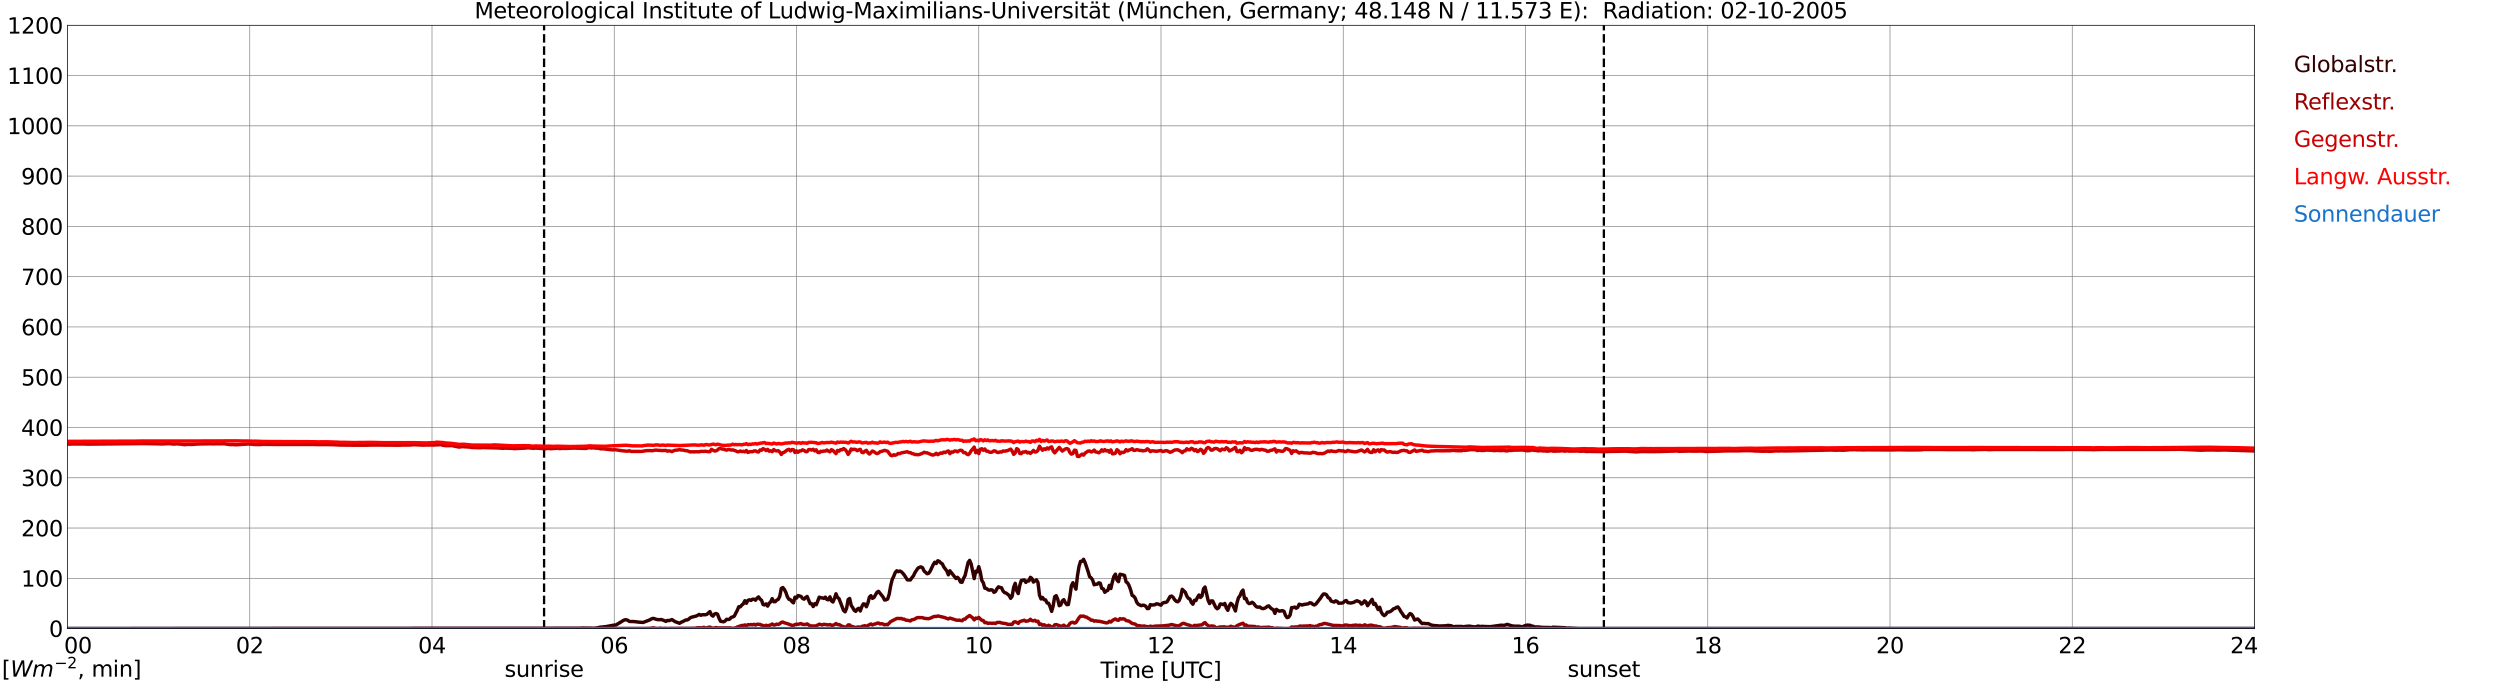 <?xml version="1.0" encoding="utf-8" standalone="no"?>
<!DOCTYPE svg PUBLIC "-//W3C//DTD SVG 1.1//EN"
  "http://www.w3.org/Graphics/SVG/1.1/DTD/svg11.dtd">
<svg xmlns:xlink="http://www.w3.org/1999/xlink" width="1085.4pt" height="296.64pt" viewBox="0 0 1085.4 296.64" xmlns="http://www.w3.org/2000/svg" version="1.1">
 <defs>
  <style type="text/css">*{stroke-linejoin: round; stroke-linecap: butt}</style>
 </defs>
 <g id="figure_1">
  <g id="patch_1">
   <path d="M 0 296.64 
L 1085.4 296.64 
L 1085.4 0 
L 0 0 
z
" style="fill: #ffffff"/>
  </g>
  <g id="axes_1">
   <g id="patch_2">
    <path d="M 29.306 272.909 
L 978.814 272.909 
L 978.814 10.976 
L 29.306 10.976 
z
" style="fill: #ffffff"/>
   </g>
   <g id="patch_3">
    <path d="M 978.814 272.909 
L 978.814 272.909 
L 978.814 10.976 
L 978.814 10.976 
z
" clip-path="url(#p8d44ba61a1)" style="fill: #d3d3d3; opacity: 0.25; stroke: #d3d3d3; stroke-linejoin: miter"/>
   </g>
   <g id="matplotlib.axis_1">
    <g id="xtick_1">
     <g id="line2d_1">
      <path d="M 29.306 272.909 
L 29.306 10.976 
" clip-path="url(#p8d44ba61a1)" style="fill: none; stroke: #808080; stroke-width: 0.3; stroke-linecap: square"/>
     </g>
     <g id="line2d_2"/>
     <g id="text_1">
      <!--    00 -->
      <g transform="translate(18.733 283.627) scale(0.095 -0.095)">
       <defs>
        <path id="DejaVuSans-20" transform="scale(0.016)"/>
        <path id="DejaVuSans-30" d="M 2034 4250 
Q 1547 4250 1301 3770 
Q 1056 3291 1056 2328 
Q 1056 1369 1301 889 
Q 1547 409 2034 409 
Q 2525 409 2770 889 
Q 3016 1369 3016 2328 
Q 3016 3291 2770 3770 
Q 2525 4250 2034 4250 
z
M 2034 4750 
Q 2819 4750 3233 4129 
Q 3647 3509 3647 2328 
Q 3647 1150 3233 529 
Q 2819 -91 2034 -91 
Q 1250 -91 836 529 
Q 422 1150 422 2328 
Q 422 3509 836 4129 
Q 1250 4750 2034 4750 
z
" transform="scale(0.016)"/>
       </defs>
       <use xlink:href="#DejaVuSans-20"/>
       <use xlink:href="#DejaVuSans-20" transform="translate(31.787 0)"/>
       <use xlink:href="#DejaVuSans-20" transform="translate(63.574 0)"/>
       <use xlink:href="#DejaVuSans-30" transform="translate(95.361 0)"/>
       <use xlink:href="#DejaVuSans-30" transform="translate(158.984 0)"/>
      </g>
     </g>
    </g>
    <g id="xtick_2">
     <g id="line2d_3">
      <path d="M 108.431 272.909 
L 108.431 10.976 
" clip-path="url(#p8d44ba61a1)" style="fill: none; stroke: #808080; stroke-width: 0.3; stroke-linecap: square"/>
     </g>
     <g id="line2d_4"/>
     <g id="text_2">
      <!-- 02 -->
      <g transform="translate(102.387 283.627) scale(0.095 -0.095)">
       <defs>
        <path id="DejaVuSans-32" d="M 1228 531 
L 3431 531 
L 3431 0 
L 469 0 
L 469 531 
Q 828 903 1448 1529 
Q 2069 2156 2228 2338 
Q 2531 2678 2651 2914 
Q 2772 3150 2772 3378 
Q 2772 3750 2511 3984 
Q 2250 4219 1831 4219 
Q 1534 4219 1204 4116 
Q 875 4013 500 3803 
L 500 4441 
Q 881 4594 1212 4672 
Q 1544 4750 1819 4750 
Q 2544 4750 2975 4387 
Q 3406 4025 3406 3419 
Q 3406 3131 3298 2873 
Q 3191 2616 2906 2266 
Q 2828 2175 2409 1742 
Q 1991 1309 1228 531 
z
" transform="scale(0.016)"/>
       </defs>
       <use xlink:href="#DejaVuSans-30"/>
       <use xlink:href="#DejaVuSans-32" transform="translate(63.623 0)"/>
      </g>
     </g>
    </g>
    <g id="xtick_3">
     <g id="line2d_5">
      <path d="M 187.557 272.909 
L 187.557 10.976 
" clip-path="url(#p8d44ba61a1)" style="fill: none; stroke: #808080; stroke-width: 0.3; stroke-linecap: square"/>
     </g>
     <g id="line2d_6"/>
     <g id="text_3">
      <!-- 04 -->
      <g transform="translate(181.513 283.627) scale(0.095 -0.095)">
       <defs>
        <path id="DejaVuSans-34" d="M 2419 4116 
L 825 1625 
L 2419 1625 
L 2419 4116 
z
M 2253 4666 
L 3047 4666 
L 3047 1625 
L 3713 1625 
L 3713 1100 
L 3047 1100 
L 3047 0 
L 2419 0 
L 2419 1100 
L 313 1100 
L 313 1709 
L 2253 4666 
z
" transform="scale(0.016)"/>
       </defs>
       <use xlink:href="#DejaVuSans-30"/>
       <use xlink:href="#DejaVuSans-34" transform="translate(63.623 0)"/>
      </g>
     </g>
    </g>
    <g id="xtick_4">
     <g id="line2d_7">
      <path d="M 266.683 272.909 
L 266.683 10.976 
" clip-path="url(#p8d44ba61a1)" style="fill: none; stroke: #808080; stroke-width: 0.3; stroke-linecap: square"/>
     </g>
     <g id="line2d_8"/>
     <g id="text_4">
      <!-- 06 -->
      <g transform="translate(260.638 283.627) scale(0.095 -0.095)">
       <defs>
        <path id="DejaVuSans-36" d="M 2113 2584 
Q 1688 2584 1439 2293 
Q 1191 2003 1191 1497 
Q 1191 994 1439 701 
Q 1688 409 2113 409 
Q 2538 409 2786 701 
Q 3034 994 3034 1497 
Q 3034 2003 2786 2293 
Q 2538 2584 2113 2584 
z
M 3366 4563 
L 3366 3988 
Q 3128 4100 2886 4159 
Q 2644 4219 2406 4219 
Q 1781 4219 1451 3797 
Q 1122 3375 1075 2522 
Q 1259 2794 1537 2939 
Q 1816 3084 2150 3084 
Q 2853 3084 3261 2657 
Q 3669 2231 3669 1497 
Q 3669 778 3244 343 
Q 2819 -91 2113 -91 
Q 1303 -91 875 529 
Q 447 1150 447 2328 
Q 447 3434 972 4092 
Q 1497 4750 2381 4750 
Q 2619 4750 2861 4703 
Q 3103 4656 3366 4563 
z
" transform="scale(0.016)"/>
       </defs>
       <use xlink:href="#DejaVuSans-30"/>
       <use xlink:href="#DejaVuSans-36" transform="translate(63.623 0)"/>
      </g>
     </g>
    </g>
    <g id="xtick_5">
     <g id="line2d_9">
      <path d="M 345.808 272.909 
L 345.808 10.976 
" clip-path="url(#p8d44ba61a1)" style="fill: none; stroke: #808080; stroke-width: 0.3; stroke-linecap: square"/>
     </g>
     <g id="line2d_10"/>
     <g id="text_5">
      <!-- 08 -->
      <g transform="translate(339.764 283.627) scale(0.095 -0.095)">
       <defs>
        <path id="DejaVuSans-38" d="M 2034 2216 
Q 1584 2216 1326 1975 
Q 1069 1734 1069 1313 
Q 1069 891 1326 650 
Q 1584 409 2034 409 
Q 2484 409 2743 651 
Q 3003 894 3003 1313 
Q 3003 1734 2745 1975 
Q 2488 2216 2034 2216 
z
M 1403 2484 
Q 997 2584 770 2862 
Q 544 3141 544 3541 
Q 544 4100 942 4425 
Q 1341 4750 2034 4750 
Q 2731 4750 3128 4425 
Q 3525 4100 3525 3541 
Q 3525 3141 3298 2862 
Q 3072 2584 2669 2484 
Q 3125 2378 3379 2068 
Q 3634 1759 3634 1313 
Q 3634 634 3220 271 
Q 2806 -91 2034 -91 
Q 1263 -91 848 271 
Q 434 634 434 1313 
Q 434 1759 690 2068 
Q 947 2378 1403 2484 
z
M 1172 3481 
Q 1172 3119 1398 2916 
Q 1625 2713 2034 2713 
Q 2441 2713 2670 2916 
Q 2900 3119 2900 3481 
Q 2900 3844 2670 4047 
Q 2441 4250 2034 4250 
Q 1625 4250 1398 4047 
Q 1172 3844 1172 3481 
z
" transform="scale(0.016)"/>
       </defs>
       <use xlink:href="#DejaVuSans-30"/>
       <use xlink:href="#DejaVuSans-38" transform="translate(63.623 0)"/>
      </g>
     </g>
    </g>
    <g id="xtick_6">
     <g id="line2d_11">
      <path d="M 424.934 272.909 
L 424.934 10.976 
" clip-path="url(#p8d44ba61a1)" style="fill: none; stroke: #808080; stroke-width: 0.3; stroke-linecap: square"/>
     </g>
     <g id="line2d_12"/>
     <g id="text_6">
      <!-- 10 -->
      <g transform="translate(418.89 283.627) scale(0.095 -0.095)">
       <defs>
        <path id="DejaVuSans-31" d="M 794 531 
L 1825 531 
L 1825 4091 
L 703 3866 
L 703 4441 
L 1819 4666 
L 2450 4666 
L 2450 531 
L 3481 531 
L 3481 0 
L 794 0 
L 794 531 
z
" transform="scale(0.016)"/>
       </defs>
       <use xlink:href="#DejaVuSans-31"/>
       <use xlink:href="#DejaVuSans-30" transform="translate(63.623 0)"/>
      </g>
     </g>
    </g>
    <g id="xtick_7">
     <g id="line2d_13">
      <path d="M 504.06 272.909 
L 504.06 10.976 
" clip-path="url(#p8d44ba61a1)" style="fill: none; stroke: #808080; stroke-width: 0.3; stroke-linecap: square"/>
     </g>
     <g id="line2d_14"/>
     <g id="text_7">
      <!-- 12 -->
      <g transform="translate(498.015 283.627) scale(0.095 -0.095)">
       <use xlink:href="#DejaVuSans-31"/>
       <use xlink:href="#DejaVuSans-32" transform="translate(63.623 0)"/>
      </g>
     </g>
    </g>
    <g id="xtick_8">
     <g id="line2d_15">
      <path d="M 583.185 272.909 
L 583.185 10.976 
" clip-path="url(#p8d44ba61a1)" style="fill: none; stroke: #808080; stroke-width: 0.3; stroke-linecap: square"/>
     </g>
     <g id="line2d_16"/>
     <g id="text_8">
      <!-- 14 -->
      <g transform="translate(577.141 283.627) scale(0.095 -0.095)">
       <use xlink:href="#DejaVuSans-31"/>
       <use xlink:href="#DejaVuSans-34" transform="translate(63.623 0)"/>
      </g>
     </g>
    </g>
    <g id="xtick_9">
     <g id="line2d_17">
      <path d="M 662.311 272.909 
L 662.311 10.976 
" clip-path="url(#p8d44ba61a1)" style="fill: none; stroke: #808080; stroke-width: 0.3; stroke-linecap: square"/>
     </g>
     <g id="line2d_18"/>
     <g id="text_9">
      <!-- 16 -->
      <g transform="translate(656.267 283.627) scale(0.095 -0.095)">
       <use xlink:href="#DejaVuSans-31"/>
       <use xlink:href="#DejaVuSans-36" transform="translate(63.623 0)"/>
      </g>
     </g>
    </g>
    <g id="xtick_10">
     <g id="line2d_19">
      <path d="M 741.437 272.909 
L 741.437 10.976 
" clip-path="url(#p8d44ba61a1)" style="fill: none; stroke: #808080; stroke-width: 0.3; stroke-linecap: square"/>
     </g>
     <g id="line2d_20"/>
     <g id="text_10">
      <!-- 18 -->
      <g transform="translate(735.392 283.627) scale(0.095 -0.095)">
       <use xlink:href="#DejaVuSans-31"/>
       <use xlink:href="#DejaVuSans-38" transform="translate(63.623 0)"/>
      </g>
     </g>
    </g>
    <g id="xtick_11">
     <g id="line2d_21">
      <path d="M 820.562 272.909 
L 820.562 10.976 
" clip-path="url(#p8d44ba61a1)" style="fill: none; stroke: #808080; stroke-width: 0.3; stroke-linecap: square"/>
     </g>
     <g id="line2d_22"/>
     <g id="text_11">
      <!-- 20 -->
      <g transform="translate(814.518 283.627) scale(0.095 -0.095)">
       <use xlink:href="#DejaVuSans-32"/>
       <use xlink:href="#DejaVuSans-30" transform="translate(63.623 0)"/>
      </g>
     </g>
    </g>
    <g id="xtick_12">
     <g id="line2d_23">
      <path d="M 899.688 272.909 
L 899.688 10.976 
" clip-path="url(#p8d44ba61a1)" style="fill: none; stroke: #808080; stroke-width: 0.3; stroke-linecap: square"/>
     </g>
     <g id="line2d_24"/>
     <g id="text_12">
      <!-- 22 -->
      <g transform="translate(893.644 283.627) scale(0.095 -0.095)">
       <use xlink:href="#DejaVuSans-32"/>
       <use xlink:href="#DejaVuSans-32" transform="translate(63.623 0)"/>
      </g>
     </g>
    </g>
    <g id="xtick_13">
     <g id="line2d_25">
      <path d="M 978.814 272.909 
L 978.814 10.976 
" clip-path="url(#p8d44ba61a1)" style="fill: none; stroke: #808080; stroke-width: 0.3; stroke-linecap: square"/>
     </g>
     <g id="line2d_26"/>
     <g id="text_13">
      <!-- 24    -->
      <g transform="translate(968.241 283.627) scale(0.095 -0.095)">
       <use xlink:href="#DejaVuSans-32"/>
       <use xlink:href="#DejaVuSans-34" transform="translate(63.623 0)"/>
       <use xlink:href="#DejaVuSans-20" transform="translate(127.246 0)"/>
       <use xlink:href="#DejaVuSans-20" transform="translate(159.033 0)"/>
       <use xlink:href="#DejaVuSans-20" transform="translate(190.82 0)"/>
      </g>
     </g>
    </g>
    <g id="text_14">
     <!-- Time [UTC] -->
     <g transform="translate(477.806 294.322) scale(0.095 -0.095)">
      <defs>
       <path id="DejaVuSans-54" d="M -19 4666 
L 3928 4666 
L 3928 4134 
L 2272 4134 
L 2272 0 
L 1638 0 
L 1638 4134 
L -19 4134 
L -19 4666 
z
" transform="scale(0.016)"/>
       <path id="DejaVuSans-69" d="M 603 3500 
L 1178 3500 
L 1178 0 
L 603 0 
L 603 3500 
z
M 603 4863 
L 1178 4863 
L 1178 4134 
L 603 4134 
L 603 4863 
z
" transform="scale(0.016)"/>
       <path id="DejaVuSans-6d" d="M 3328 2828 
Q 3544 3216 3844 3400 
Q 4144 3584 4550 3584 
Q 5097 3584 5394 3201 
Q 5691 2819 5691 2113 
L 5691 0 
L 5113 0 
L 5113 2094 
Q 5113 2597 4934 2840 
Q 4756 3084 4391 3084 
Q 3944 3084 3684 2787 
Q 3425 2491 3425 1978 
L 3425 0 
L 2847 0 
L 2847 2094 
Q 2847 2600 2669 2842 
Q 2491 3084 2119 3084 
Q 1678 3084 1418 2786 
Q 1159 2488 1159 1978 
L 1159 0 
L 581 0 
L 581 3500 
L 1159 3500 
L 1159 2956 
Q 1356 3278 1631 3431 
Q 1906 3584 2284 3584 
Q 2666 3584 2933 3390 
Q 3200 3197 3328 2828 
z
" transform="scale(0.016)"/>
       <path id="DejaVuSans-65" d="M 3597 1894 
L 3597 1613 
L 953 1613 
Q 991 1019 1311 708 
Q 1631 397 2203 397 
Q 2534 397 2845 478 
Q 3156 559 3463 722 
L 3463 178 
Q 3153 47 2828 -22 
Q 2503 -91 2169 -91 
Q 1331 -91 842 396 
Q 353 884 353 1716 
Q 353 2575 817 3079 
Q 1281 3584 2069 3584 
Q 2775 3584 3186 3129 
Q 3597 2675 3597 1894 
z
M 3022 2063 
Q 3016 2534 2758 2815 
Q 2500 3097 2075 3097 
Q 1594 3097 1305 2825 
Q 1016 2553 972 2059 
L 3022 2063 
z
" transform="scale(0.016)"/>
       <path id="DejaVuSans-5b" d="M 550 4863 
L 1875 4863 
L 1875 4416 
L 1125 4416 
L 1125 -397 
L 1875 -397 
L 1875 -844 
L 550 -844 
L 550 4863 
z
" transform="scale(0.016)"/>
       <path id="DejaVuSans-55" d="M 556 4666 
L 1191 4666 
L 1191 1831 
Q 1191 1081 1462 751 
Q 1734 422 2344 422 
Q 2950 422 3222 751 
Q 3494 1081 3494 1831 
L 3494 4666 
L 4128 4666 
L 4128 1753 
Q 4128 841 3676 375 
Q 3225 -91 2344 -91 
Q 1459 -91 1007 375 
Q 556 841 556 1753 
L 556 4666 
z
" transform="scale(0.016)"/>
       <path id="DejaVuSans-43" d="M 4122 4306 
L 4122 3641 
Q 3803 3938 3442 4084 
Q 3081 4231 2675 4231 
Q 1875 4231 1450 3742 
Q 1025 3253 1025 2328 
Q 1025 1406 1450 917 
Q 1875 428 2675 428 
Q 3081 428 3442 575 
Q 3803 722 4122 1019 
L 4122 359 
Q 3791 134 3420 21 
Q 3050 -91 2638 -91 
Q 1578 -91 968 557 
Q 359 1206 359 2328 
Q 359 3453 968 4101 
Q 1578 4750 2638 4750 
Q 3056 4750 3426 4639 
Q 3797 4528 4122 4306 
z
" transform="scale(0.016)"/>
       <path id="DejaVuSans-5d" d="M 1947 4863 
L 1947 -844 
L 622 -844 
L 622 -397 
L 1369 -397 
L 1369 4416 
L 622 4416 
L 622 4863 
L 1947 4863 
z
" transform="scale(0.016)"/>
      </defs>
      <use xlink:href="#DejaVuSans-54"/>
      <use xlink:href="#DejaVuSans-69" transform="translate(57.959 0)"/>
      <use xlink:href="#DejaVuSans-6d" transform="translate(85.742 0)"/>
      <use xlink:href="#DejaVuSans-65" transform="translate(183.154 0)"/>
      <use xlink:href="#DejaVuSans-20" transform="translate(244.678 0)"/>
      <use xlink:href="#DejaVuSans-5b" transform="translate(276.465 0)"/>
      <use xlink:href="#DejaVuSans-55" transform="translate(315.479 0)"/>
      <use xlink:href="#DejaVuSans-54" transform="translate(388.672 0)"/>
      <use xlink:href="#DejaVuSans-43" transform="translate(443.881 0)"/>
      <use xlink:href="#DejaVuSans-5d" transform="translate(513.705 0)"/>
     </g>
    </g>
   </g>
   <g id="matplotlib.axis_2">
    <g id="ytick_1">
     <g id="line2d_27">
      <path d="M 29.306 272.909 
L 978.814 272.909 
" clip-path="url(#p8d44ba61a1)" style="fill: none; stroke: #808080; stroke-width: 0.3; stroke-linecap: square"/>
     </g>
     <g id="line2d_28"/>
     <g id="text_15">
      <!-- 0 -->
      <g transform="translate(21.261 276.518) scale(0.095 -0.095)">
       <use xlink:href="#DejaVuSans-30"/>
      </g>
     </g>
    </g>
    <g id="ytick_2">
     <g id="line2d_29">
      <path d="M 29.306 251.081 
L 978.814 251.081 
" clip-path="url(#p8d44ba61a1)" style="fill: none; stroke: #808080; stroke-width: 0.3; stroke-linecap: square"/>
     </g>
     <g id="line2d_30"/>
     <g id="text_16">
      <!-- 100 -->
      <g transform="translate(9.173 254.69) scale(0.095 -0.095)">
       <use xlink:href="#DejaVuSans-31"/>
       <use xlink:href="#DejaVuSans-30" transform="translate(63.623 0)"/>
       <use xlink:href="#DejaVuSans-30" transform="translate(127.246 0)"/>
      </g>
     </g>
    </g>
    <g id="ytick_3">
     <g id="line2d_31">
      <path d="M 29.306 229.253 
L 978.814 229.253 
" clip-path="url(#p8d44ba61a1)" style="fill: none; stroke: #808080; stroke-width: 0.3; stroke-linecap: square"/>
     </g>
     <g id="line2d_32"/>
     <g id="text_17">
      <!-- 200 -->
      <g transform="translate(9.173 232.863) scale(0.095 -0.095)">
       <use xlink:href="#DejaVuSans-32"/>
       <use xlink:href="#DejaVuSans-30" transform="translate(63.623 0)"/>
       <use xlink:href="#DejaVuSans-30" transform="translate(127.246 0)"/>
      </g>
     </g>
    </g>
    <g id="ytick_4">
     <g id="line2d_33">
      <path d="M 29.306 207.426 
L 978.814 207.426 
" clip-path="url(#p8d44ba61a1)" style="fill: none; stroke: #808080; stroke-width: 0.3; stroke-linecap: square"/>
     </g>
     <g id="line2d_34"/>
     <g id="text_18">
      <!-- 300 -->
      <g transform="translate(9.173 211.035) scale(0.095 -0.095)">
       <defs>
        <path id="DejaVuSans-33" d="M 2597 2516 
Q 3050 2419 3304 2112 
Q 3559 1806 3559 1356 
Q 3559 666 3084 287 
Q 2609 -91 1734 -91 
Q 1441 -91 1130 -33 
Q 819 25 488 141 
L 488 750 
Q 750 597 1062 519 
Q 1375 441 1716 441 
Q 2309 441 2620 675 
Q 2931 909 2931 1356 
Q 2931 1769 2642 2001 
Q 2353 2234 1838 2234 
L 1294 2234 
L 1294 2753 
L 1863 2753 
Q 2328 2753 2575 2939 
Q 2822 3125 2822 3475 
Q 2822 3834 2567 4026 
Q 2313 4219 1838 4219 
Q 1578 4219 1281 4162 
Q 984 4106 628 3988 
L 628 4550 
Q 988 4650 1302 4700 
Q 1616 4750 1894 4750 
Q 2613 4750 3031 4423 
Q 3450 4097 3450 3541 
Q 3450 3153 3228 2886 
Q 3006 2619 2597 2516 
z
" transform="scale(0.016)"/>
       </defs>
       <use xlink:href="#DejaVuSans-33"/>
       <use xlink:href="#DejaVuSans-30" transform="translate(63.623 0)"/>
       <use xlink:href="#DejaVuSans-30" transform="translate(127.246 0)"/>
      </g>
     </g>
    </g>
    <g id="ytick_5">
     <g id="line2d_35">
      <path d="M 29.306 185.598 
L 978.814 185.598 
" clip-path="url(#p8d44ba61a1)" style="fill: none; stroke: #808080; stroke-width: 0.3; stroke-linecap: square"/>
     </g>
     <g id="line2d_36"/>
     <g id="text_19">
      <!-- 400 -->
      <g transform="translate(9.173 189.207) scale(0.095 -0.095)">
       <use xlink:href="#DejaVuSans-34"/>
       <use xlink:href="#DejaVuSans-30" transform="translate(63.623 0)"/>
       <use xlink:href="#DejaVuSans-30" transform="translate(127.246 0)"/>
      </g>
     </g>
    </g>
    <g id="ytick_6">
     <g id="line2d_37">
      <path d="M 29.306 163.77 
L 978.814 163.77 
" clip-path="url(#p8d44ba61a1)" style="fill: none; stroke: #808080; stroke-width: 0.3; stroke-linecap: square"/>
     </g>
     <g id="line2d_38"/>
     <g id="text_20">
      <!-- 500 -->
      <g transform="translate(9.173 167.379) scale(0.095 -0.095)">
       <defs>
        <path id="DejaVuSans-35" d="M 691 4666 
L 3169 4666 
L 3169 4134 
L 1269 4134 
L 1269 2991 
Q 1406 3038 1543 3061 
Q 1681 3084 1819 3084 
Q 2600 3084 3056 2656 
Q 3513 2228 3513 1497 
Q 3513 744 3044 326 
Q 2575 -91 1722 -91 
Q 1428 -91 1123 -41 
Q 819 9 494 109 
L 494 744 
Q 775 591 1075 516 
Q 1375 441 1709 441 
Q 2250 441 2565 725 
Q 2881 1009 2881 1497 
Q 2881 1984 2565 2268 
Q 2250 2553 1709 2553 
Q 1456 2553 1204 2497 
Q 953 2441 691 2322 
L 691 4666 
z
" transform="scale(0.016)"/>
       </defs>
       <use xlink:href="#DejaVuSans-35"/>
       <use xlink:href="#DejaVuSans-30" transform="translate(63.623 0)"/>
       <use xlink:href="#DejaVuSans-30" transform="translate(127.246 0)"/>
      </g>
     </g>
    </g>
    <g id="ytick_7">
     <g id="line2d_39">
      <path d="M 29.306 141.942 
L 978.814 141.942 
" clip-path="url(#p8d44ba61a1)" style="fill: none; stroke: #808080; stroke-width: 0.3; stroke-linecap: square"/>
     </g>
     <g id="line2d_40"/>
     <g id="text_21">
      <!-- 600 -->
      <g transform="translate(9.173 145.551) scale(0.095 -0.095)">
       <use xlink:href="#DejaVuSans-36"/>
       <use xlink:href="#DejaVuSans-30" transform="translate(63.623 0)"/>
       <use xlink:href="#DejaVuSans-30" transform="translate(127.246 0)"/>
      </g>
     </g>
    </g>
    <g id="ytick_8">
     <g id="line2d_41">
      <path d="M 29.306 120.114 
L 978.814 120.114 
" clip-path="url(#p8d44ba61a1)" style="fill: none; stroke: #808080; stroke-width: 0.3; stroke-linecap: square"/>
     </g>
     <g id="line2d_42"/>
     <g id="text_22">
      <!-- 700 -->
      <g transform="translate(9.173 123.724) scale(0.095 -0.095)">
       <defs>
        <path id="DejaVuSans-37" d="M 525 4666 
L 3525 4666 
L 3525 4397 
L 1831 0 
L 1172 0 
L 2766 4134 
L 525 4134 
L 525 4666 
z
" transform="scale(0.016)"/>
       </defs>
       <use xlink:href="#DejaVuSans-37"/>
       <use xlink:href="#DejaVuSans-30" transform="translate(63.623 0)"/>
       <use xlink:href="#DejaVuSans-30" transform="translate(127.246 0)"/>
      </g>
     </g>
    </g>
    <g id="ytick_9">
     <g id="line2d_43">
      <path d="M 29.306 98.287 
L 978.814 98.287 
" clip-path="url(#p8d44ba61a1)" style="fill: none; stroke: #808080; stroke-width: 0.3; stroke-linecap: square"/>
     </g>
     <g id="line2d_44"/>
     <g id="text_23">
      <!-- 800 -->
      <g transform="translate(9.173 101.896) scale(0.095 -0.095)">
       <use xlink:href="#DejaVuSans-38"/>
       <use xlink:href="#DejaVuSans-30" transform="translate(63.623 0)"/>
       <use xlink:href="#DejaVuSans-30" transform="translate(127.246 0)"/>
      </g>
     </g>
    </g>
    <g id="ytick_10">
     <g id="line2d_45">
      <path d="M 29.306 76.459 
L 978.814 76.459 
" clip-path="url(#p8d44ba61a1)" style="fill: none; stroke: #808080; stroke-width: 0.3; stroke-linecap: square"/>
     </g>
     <g id="line2d_46"/>
     <g id="text_24">
      <!-- 900 -->
      <g transform="translate(9.173 80.068) scale(0.095 -0.095)">
       <defs>
        <path id="DejaVuSans-39" d="M 703 97 
L 703 672 
Q 941 559 1184 500 
Q 1428 441 1663 441 
Q 2288 441 2617 861 
Q 2947 1281 2994 2138 
Q 2813 1869 2534 1725 
Q 2256 1581 1919 1581 
Q 1219 1581 811 2004 
Q 403 2428 403 3163 
Q 403 3881 828 4315 
Q 1253 4750 1959 4750 
Q 2769 4750 3195 4129 
Q 3622 3509 3622 2328 
Q 3622 1225 3098 567 
Q 2575 -91 1691 -91 
Q 1453 -91 1209 -44 
Q 966 3 703 97 
z
M 1959 2075 
Q 2384 2075 2632 2365 
Q 2881 2656 2881 3163 
Q 2881 3666 2632 3958 
Q 2384 4250 1959 4250 
Q 1534 4250 1286 3958 
Q 1038 3666 1038 3163 
Q 1038 2656 1286 2365 
Q 1534 2075 1959 2075 
z
" transform="scale(0.016)"/>
       </defs>
       <use xlink:href="#DejaVuSans-39"/>
       <use xlink:href="#DejaVuSans-30" transform="translate(63.623 0)"/>
       <use xlink:href="#DejaVuSans-30" transform="translate(127.246 0)"/>
      </g>
     </g>
    </g>
    <g id="ytick_11">
     <g id="line2d_47">
      <path d="M 29.306 54.631 
L 978.814 54.631 
" clip-path="url(#p8d44ba61a1)" style="fill: none; stroke: #808080; stroke-width: 0.3; stroke-linecap: square"/>
     </g>
     <g id="line2d_48"/>
     <g id="text_25">
      <!-- 1000 -->
      <g transform="translate(3.128 58.24) scale(0.095 -0.095)">
       <use xlink:href="#DejaVuSans-31"/>
       <use xlink:href="#DejaVuSans-30" transform="translate(63.623 0)"/>
       <use xlink:href="#DejaVuSans-30" transform="translate(127.246 0)"/>
       <use xlink:href="#DejaVuSans-30" transform="translate(190.869 0)"/>
      </g>
     </g>
    </g>
    <g id="ytick_12">
     <g id="line2d_49">
      <path d="M 29.306 32.803 
L 978.814 32.803 
" clip-path="url(#p8d44ba61a1)" style="fill: none; stroke: #808080; stroke-width: 0.3; stroke-linecap: square"/>
     </g>
     <g id="line2d_50"/>
     <g id="text_26">
      <!-- 1100 -->
      <g transform="translate(3.128 36.413) scale(0.095 -0.095)">
       <use xlink:href="#DejaVuSans-31"/>
       <use xlink:href="#DejaVuSans-31" transform="translate(63.623 0)"/>
       <use xlink:href="#DejaVuSans-30" transform="translate(127.246 0)"/>
       <use xlink:href="#DejaVuSans-30" transform="translate(190.869 0)"/>
      </g>
     </g>
    </g>
    <g id="ytick_13">
     <g id="line2d_51">
      <path d="M 29.306 10.976 
L 978.814 10.976 
" clip-path="url(#p8d44ba61a1)" style="fill: none; stroke: #808080; stroke-width: 0.3; stroke-linecap: square"/>
     </g>
     <g id="line2d_52"/>
     <g id="text_27">
      <!-- 1200 -->
      <g transform="translate(3.128 14.585) scale(0.095 -0.095)">
       <use xlink:href="#DejaVuSans-31"/>
       <use xlink:href="#DejaVuSans-32" transform="translate(63.623 0)"/>
       <use xlink:href="#DejaVuSans-30" transform="translate(127.246 0)"/>
       <use xlink:href="#DejaVuSans-30" transform="translate(190.869 0)"/>
      </g>
     </g>
    </g>
   </g>
   <g id="line2d_53">
    <path d="M 236.219 272.909 
L 236.219 10.976 
" clip-path="url(#p8d44ba61a1)" style="fill: none; stroke-dasharray: 3.7,1.6; stroke-dashoffset: 0; stroke: #000000"/>
   </g>
   <g id="line2d_54">
    <path d="M 696.335 272.909 
L 696.335 10.976 
" clip-path="url(#p8d44ba61a1)" style="fill: none; stroke-dasharray: 3.7,1.6; stroke-dashoffset: 0; stroke: #000000"/>
   </g>
   <g id="line2d_55">
    <path d="M 29.306 272.909 
L 251.517 272.804 
L 252.836 272.712 
L 256.792 272.758 
L 257.451 272.85 
L 258.77 272.712 
L 260.748 272.254 
L 261.408 272.3 
L 262.067 272.116 
L 262.726 272.116 
L 266.683 271.385 
L 267.342 271.385 
L 269.32 270.196 
L 270.639 269.371 
L 271.298 269.098 
L 271.958 269.098 
L 272.617 269.325 
L 273.277 269.829 
L 274.595 269.829 
L 275.914 269.921 
L 277.233 270.104 
L 278.552 270.196 
L 279.211 270.241 
L 281.849 269.233 
L 283.167 268.548 
L 283.827 268.502 
L 285.145 268.96 
L 286.464 269.052 
L 287.124 268.96 
L 288.442 269.462 
L 289.102 269.783 
L 289.761 269.371 
L 290.42 269.462 
L 291.739 269.006 
L 293.058 269.875 
L 295.036 270.606 
L 295.696 270.15 
L 296.355 269.921 
L 297.674 269.187 
L 298.333 269.187 
L 298.992 268.823 
L 299.652 268.227 
L 300.311 267.952 
L 302.289 267.45 
L 303.608 266.762 
L 304.267 267.129 
L 304.927 266.9 
L 306.246 266.9 
L 306.905 266.716 
L 308.224 265.527 
L 308.883 267.037 
L 309.543 267.496 
L 310.202 266.581 
L 310.861 266.352 
L 311.521 266.67 
L 312.18 268.41 
L 312.839 269.737 
L 314.158 269.966 
L 314.818 269.6 
L 315.477 268.868 
L 316.136 268.96 
L 316.796 268.823 
L 317.455 268.043 
L 318.114 267.862 
L 318.774 267.541 
L 320.093 264.979 
L 320.752 263.422 
L 321.411 263.468 
L 322.071 262.691 
L 322.73 262.141 
L 323.39 260.814 
L 324.049 261.912 
L 324.708 260.677 
L 325.368 260.401 
L 326.027 260.677 
L 326.686 260.172 
L 327.346 260.129 
L 328.005 260.585 
L 328.665 259.716 
L 329.324 259.166 
L 329.983 260.083 
L 330.643 260.631 
L 331.302 262.462 
L 331.961 262.645 
L 332.621 262.187 
L 333.28 263.147 
L 333.94 261.912 
L 334.599 261.318 
L 335.258 259.899 
L 335.918 261.227 
L 336.577 261.227 
L 337.236 260.539 
L 337.896 260.218 
L 338.555 258.891 
L 339.215 255.46 
L 339.874 255.093 
L 340.533 255.918 
L 341.193 257.199 
L 341.852 259.12 
L 342.512 260.172 
L 343.171 260.356 
L 343.83 261.181 
L 344.49 261.729 
L 345.149 259.258 
L 345.808 259.67 
L 346.468 258.572 
L 347.787 258.937 
L 348.446 259.808 
L 349.105 260.129 
L 349.765 259.395 
L 350.424 258.983 
L 351.743 262.095 
L 352.402 262.141 
L 353.062 263.331 
L 353.721 262.095 
L 354.38 262.554 
L 355.699 259.258 
L 356.359 259.533 
L 357.018 259.579 
L 357.677 259.808 
L 358.337 259.258 
L 358.996 260.264 
L 359.655 260.401 
L 360.315 259.12 
L 360.974 260.86 
L 361.634 261.364 
L 362.293 259.808 
L 362.952 257.793 
L 363.612 259.395 
L 364.271 259.899 
L 366.249 265.07 
L 366.909 265.618 
L 367.568 264.062 
L 368.227 260.31 
L 368.887 259.854 
L 369.546 262.827 
L 370.206 263.789 
L 370.865 264.979 
L 371.524 265.435 
L 372.184 264.475 
L 372.843 264.108 
L 373.502 265.254 
L 374.162 263.422 
L 374.821 262.187 
L 375.481 262.279 
L 376.14 263.422 
L 376.799 261.866 
L 377.459 259.258 
L 378.118 258.618 
L 378.777 259.762 
L 379.437 259.395 
L 380.756 257.154 
L 381.415 256.741 
L 383.393 259.212 
L 384.053 260.493 
L 384.712 260.401 
L 385.371 260.083 
L 386.031 258.068 
L 386.69 254.362 
L 387.349 251.616 
L 388.009 250.243 
L 388.668 248.597 
L 389.328 247.818 
L 389.987 248.184 
L 390.646 247.909 
L 391.306 248.23 
L 391.965 248.87 
L 392.624 249.695 
L 393.943 251.753 
L 395.262 251.799 
L 395.921 250.793 
L 396.581 250.014 
L 397.24 248.597 
L 398.559 246.628 
L 399.218 246.307 
L 399.878 246.124 
L 400.537 246.491 
L 401.196 247.909 
L 402.515 249.099 
L 403.175 248.916 
L 403.834 248.001 
L 405.153 245.164 
L 405.812 244.111 
L 406.471 244.661 
L 407.131 243.472 
L 407.79 243.699 
L 408.45 244.386 
L 409.109 244.797 
L 409.768 246.17 
L 411.087 247.909 
L 411.746 249.557 
L 412.406 247.818 
L 415.043 251.16 
L 415.703 250.655 
L 416.362 251.387 
L 417.022 252.714 
L 417.681 252.805 
L 418.34 251.114 
L 419 249.878 
L 420.318 244.203 
L 420.978 243.289 
L 421.637 244.843 
L 422.956 251.203 
L 423.615 248.001 
L 424.275 248.322 
L 424.934 246.034 
L 425.593 248.368 
L 426.253 251.983 
L 426.912 253.035 
L 427.572 255.368 
L 428.231 255.46 
L 428.89 256.01 
L 429.55 256.239 
L 430.209 256.056 
L 430.869 256.193 
L 431.528 257.154 
L 432.187 256.833 
L 432.847 255.597 
L 433.506 254.774 
L 434.165 255.047 
L 434.825 255.185 
L 435.484 256.603 
L 436.144 257.291 
L 436.803 257.474 
L 438.122 258.526 
L 438.781 259.762 
L 439.44 258.847 
L 440.1 254.958 
L 440.759 253.264 
L 441.419 256.466 
L 442.078 257.701 
L 442.737 254.224 
L 443.397 252.028 
L 444.716 251.799 
L 445.375 252.851 
L 446.034 252.212 
L 446.694 252.212 
L 447.353 250.655 
L 448.012 251.16 
L 448.672 252.714 
L 449.991 251.753 
L 450.65 252.897 
L 451.309 258.389 
L 451.969 260.037 
L 452.628 259.395 
L 453.287 260.356 
L 453.947 260.447 
L 454.606 261.774 
L 455.266 261.912 
L 455.925 263.468 
L 456.584 265.435 
L 457.244 263.01 
L 457.903 259.074 
L 458.563 258.618 
L 459.222 260.172 
L 459.881 262.964 
L 460.541 262.645 
L 461.2 260.906 
L 461.859 260.356 
L 462.519 261.637 
L 463.178 262.508 
L 463.838 262.462 
L 464.497 258.891 
L 465.156 254.316 
L 465.816 252.989 
L 467.134 255.781 
L 467.794 249.968 
L 468.453 245.989 
L 469.113 243.745 
L 469.772 243.699 
L 470.431 242.83 
L 471.091 244.249 
L 472.409 248.139 
L 473.069 250.38 
L 473.728 250.885 
L 474.388 251.845 
L 475.047 253.903 
L 475.706 253.631 
L 476.366 253.631 
L 477.025 253.035 
L 477.685 253.218 
L 478.344 255.46 
L 479.003 255.643 
L 479.663 257.154 
L 480.322 256.558 
L 480.981 256.285 
L 481.641 254.133 
L 482.3 255.506 
L 482.96 252.576 
L 483.619 250.243 
L 484.278 249.282 
L 484.938 251.799 
L 485.597 252.53 
L 486.256 249.328 
L 487.575 249.603 
L 488.235 249.878 
L 488.894 252.622 
L 489.553 253.08 
L 490.213 254.27 
L 490.872 256.101 
L 491.532 258.481 
L 492.191 258.847 
L 492.85 259.67 
L 493.51 261.456 
L 494.169 262.325 
L 495.488 262.964 
L 496.147 262.737 
L 496.807 262.827 
L 497.466 263.239 
L 498.125 264.245 
L 498.785 264.154 
L 499.444 262.508 
L 500.103 262.691 
L 501.422 262.554 
L 502.082 262.141 
L 502.741 262.233 
L 504.06 262.737 
L 504.719 261.866 
L 505.379 261.591 
L 506.038 261.545 
L 506.697 261.272 
L 508.016 258.983 
L 508.675 258.802 
L 509.335 259.349 
L 509.994 260.401 
L 510.654 261.043 
L 511.313 261.272 
L 511.972 260.677 
L 512.632 258.937 
L 513.291 255.872 
L 514.61 257.154 
L 515.269 258.802 
L 515.929 259.762 
L 516.588 260.037 
L 517.247 261.591 
L 517.907 262.325 
L 518.566 260.631 
L 519.226 260.722 
L 519.885 259.395 
L 520.544 258.343 
L 521.204 259.395 
L 521.863 258.71 
L 522.522 255.643 
L 523.182 254.866 
L 524.501 260.585 
L 525.16 262.049 
L 525.819 260.906 
L 526.479 260.906 
L 527.797 263.652 
L 528.457 264.291 
L 529.116 263.835 
L 529.776 262.233 
L 530.435 262.279 
L 531.094 262.508 
L 531.754 262.004 
L 532.413 263.927 
L 533.073 264.979 
L 533.732 262.964 
L 534.391 261.958 
L 535.051 262.508 
L 535.71 263.743 
L 536.369 265.254 
L 537.029 261.774 
L 537.688 259.533 
L 538.348 258.664 
L 539.007 257.016 
L 539.666 256.193 
L 540.326 259.899 
L 540.985 259.808 
L 541.644 261.499 
L 542.304 262.049 
L 542.963 261.912 
L 543.623 261.499 
L 544.282 261.958 
L 544.941 262.872 
L 545.601 263.514 
L 546.26 263.606 
L 546.919 263.514 
L 547.579 264.018 
L 548.238 264.245 
L 548.898 264.108 
L 549.557 263.835 
L 550.216 263.239 
L 550.876 263.056 
L 551.535 263.835 
L 552.195 264.383 
L 552.854 264.704 
L 553.513 266.306 
L 554.173 264.566 
L 554.832 265.025 
L 555.491 265.343 
L 556.81 265.116 
L 557.47 265.435 
L 558.129 267.22 
L 558.788 268.135 
L 559.448 267.952 
L 560.107 267.037 
L 560.766 263.789 
L 561.426 263.835 
L 562.085 263.56 
L 562.745 264.062 
L 563.404 263.697 
L 564.063 262.325 
L 565.382 262.691 
L 566.042 262.462 
L 568.02 262.141 
L 568.679 261.683 
L 569.338 261.82 
L 569.998 262.416 
L 570.657 262.645 
L 571.317 262.233 
L 572.635 260.539 
L 573.295 259.716 
L 573.954 258.664 
L 574.613 257.885 
L 575.273 257.885 
L 575.932 258.251 
L 576.592 259.441 
L 577.251 259.762 
L 577.91 260.952 
L 579.229 261.41 
L 579.889 260.86 
L 580.548 261.135 
L 581.207 261.912 
L 581.867 261.82 
L 582.526 261.866 
L 583.185 261.637 
L 583.845 260.952 
L 584.504 260.722 
L 585.164 261.637 
L 586.482 261.82 
L 587.801 261.499 
L 588.46 261.089 
L 589.12 260.814 
L 590.439 261.364 
L 591.098 262.279 
L 591.757 261.82 
L 592.417 260.86 
L 593.076 261.364 
L 593.736 262.964 
L 595.714 260.218 
L 596.373 262.37 
L 597.032 262.004 
L 598.351 264.658 
L 599.011 263.652 
L 599.67 265.71 
L 600.329 266.762 
L 600.989 267.266 
L 601.648 266.808 
L 602.307 265.802 
L 602.967 265.71 
L 603.626 265.481 
L 604.286 265.025 
L 604.945 264.337 
L 605.604 264.2 
L 606.264 263.697 
L 606.923 263.514 
L 607.582 264.429 
L 608.242 265.618 
L 608.901 266.489 
L 609.561 267.587 
L 610.22 267.816 
L 610.879 268.273 
L 611.539 267.129 
L 612.198 266.398 
L 612.858 266.716 
L 613.517 267.725 
L 614.176 269.187 
L 615.495 268.731 
L 616.154 269.325 
L 616.814 270.15 
L 617.473 270.743 
L 618.133 270.606 
L 618.792 270.743 
L 620.111 270.743 
L 621.429 271.385 
L 622.748 271.614 
L 624.067 271.66 
L 624.726 271.796 
L 627.364 271.706 
L 628.683 271.523 
L 630.001 271.66 
L 630.661 271.979 
L 631.32 272.116 
L 631.98 271.979 
L 634.617 271.979 
L 635.276 272.116 
L 636.595 271.933 
L 637.914 271.841 
L 639.892 272.162 
L 640.552 272.162 
L 641.87 271.796 
L 642.53 272.071 
L 643.189 271.933 
L 645.167 272.025 
L 647.145 272.071 
L 651.761 271.431 
L 653.08 271.523 
L 654.399 271.064 
L 655.717 271.523 
L 657.036 271.841 
L 659.674 271.887 
L 660.992 272.208 
L 661.652 271.796 
L 662.97 271.385 
L 664.289 271.477 
L 664.949 271.796 
L 665.608 271.887 
L 666.267 272.162 
L 666.927 272.254 
L 667.586 272.162 
L 669.564 272.391 
L 672.861 272.437 
L 673.521 272.575 
L 674.18 272.3 
L 678.136 272.483 
L 679.455 272.529 
L 680.114 272.758 
L 680.774 272.667 
L 685.389 272.896 
L 691.324 272.909 
L 978.154 272.909 
L 978.154 272.909 
" clip-path="url(#p8d44ba61a1)" style="fill: none; stroke: #330000; stroke-width: 1.5; stroke-linecap: square"/>
   </g>
   <g id="line2d_56">
    <path d="M 29.306 272.909 
L 281.849 272.837 
L 283.827 272.581 
L 284.486 272.787 
L 285.805 272.907 
L 286.464 272.721 
L 287.783 272.861 
L 289.102 272.802 
L 289.761 272.907 
L 291.08 272.826 
L 301.63 272.771 
L 302.949 272.533 
L 304.927 272.581 
L 305.586 272.348 
L 306.246 272.627 
L 306.905 272.627 
L 307.564 272.348 
L 308.224 272.256 
L 309.543 272.813 
L 310.861 272.442 
L 311.521 272.627 
L 317.455 272.634 
L 318.114 272.907 
L 318.774 272.673 
L 319.433 272.627 
L 320.093 272.208 
L 322.071 271.558 
L 322.73 271.558 
L 323.39 271.324 
L 324.049 271.697 
L 324.708 271.184 
L 325.368 271.278 
L 326.027 271.139 
L 326.686 271.278 
L 327.346 271.045 
L 328.005 271.37 
L 328.665 270.999 
L 329.983 271.091 
L 330.643 271.418 
L 331.302 271.558 
L 331.961 271.883 
L 332.621 271.464 
L 333.28 271.697 
L 334.599 271.324 
L 335.258 270.905 
L 335.918 271.37 
L 336.577 271.278 
L 337.236 270.953 
L 337.896 271.091 
L 338.555 270.813 
L 339.215 270.207 
L 339.874 270.067 
L 340.533 270.394 
L 341.852 270.765 
L 343.83 271.51 
L 344.49 271.51 
L 345.149 271.184 
L 345.808 270.999 
L 346.468 271.045 
L 347.787 270.719 
L 348.446 271.091 
L 349.765 271.139 
L 350.424 270.859 
L 351.743 271.743 
L 353.721 271.789 
L 354.38 271.697 
L 355.699 270.999 
L 357.018 271.324 
L 357.677 271.045 
L 358.996 271.23 
L 359.655 271.324 
L 360.315 271.139 
L 360.974 271.464 
L 361.634 271.464 
L 362.293 271.184 
L 362.952 270.719 
L 363.612 271.184 
L 364.271 271.139 
L 365.59 271.883 
L 366.909 272.302 
L 367.568 272.116 
L 368.227 271.324 
L 368.887 271.324 
L 369.546 272.023 
L 370.206 272.023 
L 370.865 272.302 
L 371.524 272.442 
L 372.184 272.256 
L 372.843 272.208 
L 373.502 272.396 
L 374.162 271.977 
L 375.481 271.649 
L 376.14 272.023 
L 376.799 271.558 
L 378.118 270.905 
L 378.777 271.324 
L 379.437 270.999 
L 380.096 270.905 
L 380.756 270.58 
L 381.415 270.486 
L 382.074 270.905 
L 382.734 270.765 
L 383.393 270.953 
L 384.053 271.278 
L 384.712 271.091 
L 385.371 271.23 
L 386.69 269.881 
L 388.668 268.858 
L 389.328 268.532 
L 389.987 268.484 
L 390.646 268.578 
L 391.306 268.484 
L 391.965 268.812 
L 392.624 268.812 
L 393.284 269.277 
L 393.943 269.277 
L 395.262 269.602 
L 395.921 269.043 
L 396.581 268.997 
L 397.24 268.718 
L 397.899 268.299 
L 398.559 268.113 
L 400.537 268.159 
L 401.196 268.438 
L 403.175 268.624 
L 404.493 268.159 
L 405.153 267.788 
L 405.812 267.6 
L 406.471 267.694 
L 407.131 267.415 
L 409.768 268.019 
L 411.746 268.718 
L 412.406 268.347 
L 415.043 269.183 
L 415.703 269.322 
L 416.362 269.231 
L 417.681 269.51 
L 418.34 268.858 
L 419 268.812 
L 419.659 268.113 
L 420.978 267.229 
L 422.297 268.253 
L 422.956 269.137 
L 423.615 268.347 
L 424.275 268.532 
L 424.934 268.067 
L 426.253 269.322 
L 426.912 269.416 
L 427.572 270.346 
L 428.231 270.255 
L 428.89 270.674 
L 429.55 270.534 
L 430.869 270.626 
L 431.528 270.534 
L 432.187 270.719 
L 432.847 270.255 
L 434.165 270.207 
L 434.825 270.486 
L 436.803 270.765 
L 437.462 271.045 
L 439.44 271.091 
L 440.1 270.115 
L 440.759 269.927 
L 441.419 270.207 
L 442.078 270.674 
L 442.737 269.881 
L 444.716 269.277 
L 445.375 269.742 
L 446.694 269.462 
L 447.353 268.858 
L 448.012 269.462 
L 448.672 269.556 
L 449.331 269.322 
L 449.991 269.835 
L 450.65 269.696 
L 451.309 271.139 
L 451.969 270.905 
L 452.628 271.464 
L 453.287 271.23 
L 454.606 271.977 
L 455.266 271.464 
L 455.925 271.789 
L 456.584 272.256 
L 457.244 272.162 
L 457.903 271.278 
L 458.563 271.139 
L 460.541 271.883 
L 461.2 271.789 
L 461.859 271.418 
L 462.519 271.977 
L 463.178 272.116 
L 463.838 271.649 
L 464.497 270.719 
L 465.156 270.255 
L 465.816 270.161 
L 466.475 270.534 
L 467.134 270.3 
L 468.453 268.207 
L 469.113 267.461 
L 469.772 267.554 
L 470.431 267.461 
L 471.091 267.834 
L 471.75 267.928 
L 472.409 268.393 
L 473.069 268.718 
L 473.728 269.277 
L 474.388 269.231 
L 475.047 269.696 
L 475.706 269.51 
L 476.366 269.696 
L 477.025 269.696 
L 478.344 269.975 
L 480.322 270.44 
L 480.981 270.346 
L 481.641 269.742 
L 482.3 270.067 
L 482.96 269.416 
L 483.619 268.997 
L 484.278 268.718 
L 484.938 269.183 
L 485.597 269.322 
L 486.256 268.578 
L 486.916 268.812 
L 487.575 268.624 
L 488.235 268.812 
L 488.894 269.416 
L 490.213 269.696 
L 491.532 270.674 
L 492.85 270.953 
L 493.51 271.51 
L 496.147 271.883 
L 496.807 271.743 
L 497.466 272.023 
L 498.125 272.023 
L 498.785 272.208 
L 499.444 271.837 
L 500.103 272.023 
L 500.763 272.023 
L 501.422 271.837 
L 504.719 271.743 
L 507.357 271.464 
L 508.675 271.139 
L 511.313 271.789 
L 512.632 271.278 
L 513.291 270.719 
L 513.95 270.626 
L 515.269 271.139 
L 516.588 271.51 
L 517.247 271.837 
L 517.907 272.023 
L 518.566 271.51 
L 519.226 271.603 
L 520.544 271.418 
L 521.863 271.278 
L 522.522 270.626 
L 523.182 270.3 
L 523.841 271.091 
L 525.16 272.068 
L 525.819 271.743 
L 527.138 271.883 
L 527.797 272.488 
L 528.457 272.533 
L 529.776 272.162 
L 530.435 272.256 
L 531.094 272.116 
L 531.754 272.162 
L 532.413 272.348 
L 533.732 272.256 
L 534.391 271.883 
L 535.051 272.162 
L 535.71 272.208 
L 536.369 272.488 
L 537.029 271.649 
L 538.348 271.045 
L 539.666 270.58 
L 540.326 271.51 
L 540.985 271.324 
L 541.644 271.837 
L 544.941 272.023 
L 545.601 272.396 
L 546.26 272.162 
L 546.919 272.442 
L 550.216 272.348 
L 550.876 272.256 
L 551.535 272.533 
L 552.195 272.488 
L 553.513 272.907 
L 554.173 272.721 
L 558.129 272.907 
L 559.448 272.854 
L 560.107 272.854 
L 560.766 272.208 
L 561.426 272.302 
L 562.745 272.162 
L 563.404 272.256 
L 564.063 271.883 
L 564.723 271.789 
L 565.382 271.929 
L 566.042 271.789 
L 566.701 271.837 
L 567.36 271.743 
L 568.02 271.837 
L 568.679 271.603 
L 569.338 271.837 
L 569.998 271.883 
L 570.657 272.116 
L 571.317 271.837 
L 571.976 271.789 
L 572.635 271.324 
L 573.295 271.139 
L 573.954 271.091 
L 574.613 270.719 
L 575.273 270.674 
L 577.91 271.278 
L 578.57 271.51 
L 581.867 271.603 
L 582.526 271.789 
L 583.185 271.649 
L 583.845 271.37 
L 584.504 271.37 
L 586.482 271.697 
L 587.142 271.51 
L 587.801 271.51 
L 588.46 271.37 
L 589.779 271.558 
L 590.439 271.418 
L 591.098 271.697 
L 591.757 271.743 
L 592.417 271.278 
L 593.076 271.464 
L 593.736 271.929 
L 594.395 271.51 
L 595.054 271.418 
L 595.714 271.464 
L 596.373 271.697 
L 597.692 271.837 
L 598.351 272.116 
L 599.011 272.068 
L 599.67 272.348 
L 600.329 272.767 
L 600.989 272.673 
L 601.648 272.767 
L 602.307 272.488 
L 603.626 272.488 
L 605.604 272.023 
L 608.242 272.442 
L 608.901 272.813 
L 609.561 272.544 
L 610.879 272.577 
L 611.539 272.861 
L 614.176 272.745 
L 621.429 272.852 
L 635.276 272.88 
L 646.486 272.878 
L 666.927 272.909 
L 667.586 272.662 
L 668.246 272.909 
L 978.154 272.909 
L 978.154 272.909 
" clip-path="url(#p8d44ba61a1)" style="fill: none; stroke: #990000; stroke-width: 1.5; stroke-linecap: square"/>
   </g>
   <g id="line2d_57">
    <path d="M 29.306 192.845 
L 31.943 192.755 
L 36.559 192.775 
L 37.878 192.838 
L 60.956 192.6 
L 62.934 192.58 
L 70.187 192.749 
L 73.484 192.609 
L 75.462 192.812 
L 76.781 192.705 
L 79.419 192.943 
L 80.078 193.076 
L 81.397 192.932 
L 83.375 192.969 
L 86.013 192.773 
L 89.969 192.701 
L 91.288 192.672 
L 92.606 192.727 
L 93.925 192.683 
L 95.903 192.698 
L 97.222 192.655 
L 98.541 192.851 
L 99.86 193.03 
L 101.178 193.026 
L 102.497 193.113 
L 105.794 192.899 
L 107.772 192.757 
L 110.41 192.978 
L 112.388 193.032 
L 114.366 192.919 
L 120.96 192.989 
L 124.257 192.973 
L 136.125 192.96 
L 137.444 193.028 
L 144.038 193.048 
L 145.357 193.113 
L 147.994 193.237 
L 149.972 193.251 
L 153.929 193.296 
L 159.863 193.275 
L 161.841 193.218 
L 173.71 193.296 
L 175.029 193.216 
L 177.666 193.237 
L 179.645 193.074 
L 182.282 193.203 
L 183.601 193.255 
L 184.92 193.222 
L 186.238 193.189 
L 188.217 193.222 
L 191.513 193.043 
L 192.173 193.312 
L 193.492 193.484 
L 195.47 193.504 
L 196.129 193.454 
L 198.107 193.87 
L 199.426 194.126 
L 200.745 193.877 
L 202.063 194.025 
L 202.723 193.997 
L 203.382 194.119 
L 204.042 194.117 
L 204.701 194.274 
L 208.657 194.407 
L 209.317 194.303 
L 213.932 194.431 
L 215.91 194.475 
L 218.548 194.645 
L 219.207 194.558 
L 221.186 194.634 
L 222.504 194.667 
L 223.164 194.785 
L 228.439 194.527 
L 229.098 194.381 
L 231.736 194.674 
L 232.395 194.53 
L 237.011 194.846 
L 237.67 194.672 
L 238.329 194.689 
L 238.989 194.827 
L 242.286 194.591 
L 242.945 194.763 
L 244.264 194.658 
L 245.583 194.696 
L 248.88 194.543 
L 254.155 194.7 
L 254.814 194.626 
L 255.473 194.338 
L 256.792 194.499 
L 257.451 194.421 
L 258.77 194.573 
L 260.089 194.626 
L 260.748 194.894 
L 261.408 194.816 
L 266.023 195.337 
L 266.683 195.228 
L 268.002 195.377 
L 269.98 195.687 
L 271.958 195.866 
L 272.617 195.883 
L 273.277 195.695 
L 273.936 195.986 
L 278.552 195.992 
L 280.53 195.658 
L 281.849 195.615 
L 283.167 195.687 
L 284.486 195.425 
L 285.145 195.427 
L 285.805 195.542 
L 286.464 195.508 
L 287.124 195.63 
L 289.102 195.54 
L 289.761 195.885 
L 290.42 195.743 
L 291.08 195.837 
L 291.739 196.069 
L 292.399 195.715 
L 293.058 195.488 
L 294.377 195.37 
L 295.036 195.158 
L 295.696 195.377 
L 296.355 195.361 
L 297.674 195.667 
L 298.333 195.693 
L 299.652 196.202 
L 300.311 196.121 
L 300.971 196.182 
L 302.289 196.132 
L 303.608 196.156 
L 304.267 195.942 
L 304.927 196.001 
L 306.246 195.931 
L 307.564 196.103 
L 308.224 196.088 
L 308.883 195.11 
L 310.202 195.804 
L 310.861 195.748 
L 311.521 195.359 
L 312.18 194.75 
L 312.839 194.7 
L 313.499 194.962 
L 314.158 195.016 
L 315.477 195.444 
L 316.136 195.143 
L 316.796 195.198 
L 317.455 195.412 
L 318.114 195.305 
L 319.433 195.763 
L 320.093 196.093 
L 320.752 196.136 
L 321.411 195.791 
L 322.071 196.066 
L 322.73 195.935 
L 323.39 196.182 
L 324.049 195.58 
L 324.708 196.433 
L 325.368 196.154 
L 326.027 196.062 
L 326.686 196.147 
L 327.346 195.789 
L 328.005 195.763 
L 328.665 196.125 
L 329.324 196.239 
L 329.983 195.329 
L 330.643 195.484 
L 331.302 194.785 
L 331.961 195.11 
L 332.621 195.621 
L 333.28 195.095 
L 333.94 195.885 
L 334.599 195.715 
L 335.258 196.103 
L 335.918 195.195 
L 336.577 195.658 
L 337.236 195.783 
L 337.896 195.687 
L 338.555 196.25 
L 339.215 197.315 
L 339.874 196.544 
L 340.533 196.3 
L 341.852 195.305 
L 342.512 195.091 
L 343.171 195.772 
L 343.83 195.174 
L 344.49 195.241 
L 345.149 196.459 
L 345.808 195.741 
L 346.468 196.372 
L 347.127 195.756 
L 347.787 195.774 
L 348.446 195.283 
L 349.105 195.591 
L 349.765 196.086 
L 350.424 196.069 
L 351.083 195.195 
L 351.743 195.167 
L 352.402 195.403 
L 353.062 195.062 
L 353.721 195.778 
L 354.38 195.281 
L 355.04 196.357 
L 355.699 196.523 
L 356.359 195.914 
L 357.018 196.047 
L 357.677 195.804 
L 358.337 195.859 
L 358.996 195.394 
L 359.655 195.868 
L 360.315 196.158 
L 360.974 195.228 
L 361.634 195.566 
L 362.952 196.95 
L 363.612 195.553 
L 364.271 195.866 
L 364.93 195.217 
L 365.59 195.3 
L 366.249 194.737 
L 366.909 195.167 
L 367.568 195.975 
L 368.227 197.265 
L 368.887 196.324 
L 369.546 194.923 
L 370.206 195.261 
L 370.865 195.019 
L 371.524 195.2 
L 372.184 195.682 
L 372.843 195.307 
L 373.502 195.093 
L 374.162 196.389 
L 374.821 196.527 
L 375.481 195.885 
L 376.14 195.514 
L 376.799 196.547 
L 377.459 197.123 
L 378.777 195.818 
L 379.437 196.119 
L 380.096 196.634 
L 380.756 196.935 
L 381.415 196.684 
L 382.074 196.143 
L 383.393 195.774 
L 384.053 195.514 
L 385.371 195.907 
L 386.69 197.679 
L 387.349 197.865 
L 388.009 197.435 
L 388.668 197.658 
L 389.328 197.369 
L 389.987 196.872 
L 390.646 196.983 
L 391.306 196.625 
L 393.943 196.123 
L 394.603 196.512 
L 395.262 196.485 
L 395.921 196.92 
L 396.581 197.031 
L 397.24 197.359 
L 397.899 197.33 
L 398.559 197.433 
L 399.218 197.291 
L 400.537 196.784 
L 401.196 196.37 
L 401.856 196.555 
L 402.515 196.597 
L 404.493 197.461 
L 405.153 197.566 
L 405.812 197.324 
L 406.471 196.802 
L 407.131 197.4 
L 408.45 196.63 
L 409.109 196.811 
L 409.768 196.287 
L 410.428 196.512 
L 411.087 196.025 
L 411.746 195.807 
L 412.406 196.966 
L 413.065 196.213 
L 413.725 196.337 
L 414.384 195.815 
L 415.043 195.822 
L 415.703 196.162 
L 416.362 195.702 
L 417.022 195.46 
L 417.681 195.606 
L 418.34 196.494 
L 419 196.466 
L 419.659 197.075 
L 420.318 197.4 
L 420.978 196.865 
L 421.637 195.682 
L 422.297 194.986 
L 422.956 194.119 
L 423.615 196.533 
L 424.275 195.549 
L 424.934 196.911 
L 425.593 195.049 
L 426.253 194.818 
L 426.912 195.497 
L 427.572 194.938 
L 428.231 195.857 
L 428.89 195.855 
L 429.55 196.298 
L 430.209 196.398 
L 430.869 196.202 
L 431.528 195.728 
L 432.187 195.833 
L 432.847 196.357 
L 433.506 196.477 
L 434.165 196.195 
L 434.825 196.25 
L 435.484 195.785 
L 436.144 195.892 
L 437.462 195.625 
L 438.781 194.997 
L 439.44 195.857 
L 440.1 197.256 
L 440.759 196.656 
L 441.419 194.779 
L 442.078 195.182 
L 442.737 196.887 
L 443.397 196.944 
L 444.056 196.237 
L 444.716 196.289 
L 445.375 195.994 
L 446.034 196.623 
L 446.694 196.374 
L 447.353 196.863 
L 448.012 196.311 
L 448.672 195.547 
L 449.331 196.252 
L 449.991 196.173 
L 450.65 195.514 
L 451.309 193.72 
L 451.969 194.704 
L 452.628 195.484 
L 453.287 194.848 
L 453.947 195.143 
L 454.606 194.475 
L 455.266 194.936 
L 455.925 194.263 
L 456.584 194.021 
L 457.244 195.759 
L 457.903 196.605 
L 459.881 194.233 
L 461.2 195.848 
L 462.519 194.938 
L 463.178 194.735 
L 463.838 195.056 
L 464.497 196.49 
L 465.156 197.158 
L 465.816 196.911 
L 466.475 195.436 
L 467.134 195.547 
L 467.794 198.14 
L 468.453 198.199 
L 469.772 197.173 
L 470.431 197.596 
L 471.091 196.736 
L 472.409 195.839 
L 473.069 195.807 
L 473.728 196.21 
L 474.388 196.025 
L 475.047 195.414 
L 475.706 196.219 
L 476.366 196.304 
L 477.025 196.588 
L 477.685 196.178 
L 478.344 195.296 
L 479.003 195.894 
L 479.663 195.211 
L 480.322 195.778 
L 480.981 195.601 
L 481.641 196.339 
L 482.3 195.342 
L 482.96 197.031 
L 483.619 196.987 
L 484.278 196.745 
L 484.938 195.239 
L 485.597 195.717 
L 486.256 197.009 
L 486.916 196.346 
L 487.575 196.481 
L 488.235 196.232 
L 488.894 195.213 
L 489.553 195.772 
L 490.213 195.394 
L 490.872 195.189 
L 491.532 194.807 
L 492.191 195.525 
L 492.85 195.503 
L 493.51 195.233 
L 494.169 195.35 
L 494.828 195.588 
L 495.488 195.534 
L 496.147 195.756 
L 497.466 195.558 
L 498.125 194.853 
L 498.785 195.344 
L 499.444 196.079 
L 500.103 195.713 
L 501.422 195.837 
L 502.082 195.933 
L 504.06 195.597 
L 504.719 196.023 
L 505.379 195.916 
L 506.038 195.682 
L 506.697 195.706 
L 508.016 196.365 
L 508.675 196.143 
L 509.994 195.381 
L 511.313 195.257 
L 512.632 195.955 
L 513.291 196.529 
L 513.95 195.833 
L 514.61 195.717 
L 515.269 194.829 
L 515.929 195.307 
L 516.588 195.274 
L 517.247 194.63 
L 517.907 194.92 
L 518.566 195.691 
L 519.226 195.219 
L 519.885 196.064 
L 520.544 195.724 
L 521.204 195.064 
L 521.863 195.457 
L 522.522 196.813 
L 523.182 196.123 
L 523.841 194.702 
L 524.501 194.252 
L 525.16 194.626 
L 525.819 195.442 
L 526.479 195.385 
L 527.138 194.831 
L 527.797 194.696 
L 528.457 194.8 
L 529.776 195.7 
L 530.435 194.973 
L 531.754 195.243 
L 532.413 194.377 
L 533.073 194.75 
L 533.732 195.783 
L 535.051 195.158 
L 536.369 194.246 
L 537.029 196.027 
L 537.688 196.088 
L 538.348 195.494 
L 539.007 196.555 
L 539.666 195.946 
L 540.326 194.333 
L 540.985 195.156 
L 541.644 194.768 
L 542.304 194.955 
L 542.963 195.44 
L 543.623 195.564 
L 544.282 195.257 
L 544.941 195.095 
L 545.601 195.06 
L 546.26 195.141 
L 546.919 195.396 
L 547.579 195.093 
L 549.557 195.505 
L 550.216 195.951 
L 550.876 195.89 
L 551.535 195.532 
L 552.195 195.477 
L 553.513 194.875 
L 554.173 196.252 
L 554.832 195.604 
L 556.151 195.866 
L 556.81 195.972 
L 557.47 195.619 
L 558.129 194.752 
L 558.788 194.827 
L 560.107 195.523 
L 560.766 196.865 
L 561.426 195.704 
L 562.085 195.94 
L 562.745 195.726 
L 564.063 196.726 
L 564.723 196.433 
L 565.382 196.429 
L 566.042 196.616 
L 567.36 196.647 
L 568.679 196.756 
L 569.338 196.673 
L 569.998 196.354 
L 571.317 196.619 
L 571.976 196.872 
L 572.635 196.948 
L 573.295 196.891 
L 573.954 196.992 
L 574.613 196.87 
L 575.273 196.605 
L 576.592 195.787 
L 577.251 196.025 
L 577.91 195.715 
L 578.57 195.918 
L 579.889 196.064 
L 580.548 195.9 
L 581.207 195.591 
L 582.526 195.791 
L 583.185 195.726 
L 583.845 196.075 
L 584.504 196.016 
L 585.164 195.549 
L 585.823 195.807 
L 587.801 196.112 
L 588.46 196.16 
L 589.12 196.071 
L 591.098 195.361 
L 592.417 196.195 
L 593.076 195.765 
L 593.736 195.093 
L 594.395 196.136 
L 595.054 196.4 
L 595.714 196.446 
L 596.373 195.263 
L 597.032 196.145 
L 597.692 195.562 
L 598.351 195.32 
L 599.011 196.138 
L 599.67 195.185 
L 600.329 195.381 
L 600.989 195.361 
L 601.648 195.986 
L 602.307 196.304 
L 602.967 196.119 
L 603.626 196.099 
L 604.945 196.431 
L 605.604 196.317 
L 606.264 196.442 
L 606.923 196.363 
L 608.242 195.728 
L 609.561 195.508 
L 610.22 195.715 
L 610.879 195.726 
L 611.539 196.344 
L 612.198 196.416 
L 614.176 195.353 
L 614.836 195.975 
L 616.154 195.724 
L 617.473 195.464 
L 618.133 195.903 
L 618.792 195.885 
L 620.111 196.086 
L 621.429 195.767 
L 622.089 195.783 
L 623.408 195.697 
L 626.705 195.724 
L 628.023 195.693 
L 629.342 195.706 
L 631.32 195.503 
L 631.98 195.665 
L 634.617 195.706 
L 635.276 195.46 
L 635.936 195.551 
L 637.255 195.403 
L 638.573 195.213 
L 640.552 195.254 
L 641.211 195.538 
L 641.87 195.58 
L 642.53 195.398 
L 643.189 195.604 
L 644.508 195.542 
L 645.167 195.405 
L 647.805 195.492 
L 648.464 195.647 
L 650.442 195.523 
L 651.102 195.643 
L 652.42 195.601 
L 653.08 195.542 
L 653.739 195.754 
L 654.399 195.769 
L 655.058 195.542 
L 655.717 195.58 
L 657.695 195.431 
L 659.014 195.427 
L 660.992 195.368 
L 662.97 195.697 
L 664.289 195.608 
L 664.949 195.339 
L 666.267 195.566 
L 666.927 195.558 
L 667.586 195.741 
L 668.905 195.663 
L 670.224 195.798 
L 670.883 195.778 
L 671.542 195.883 
L 672.202 195.872 
L 673.521 195.656 
L 674.18 195.868 
L 675.499 195.887 
L 676.158 195.802 
L 676.817 195.842 
L 678.136 195.689 
L 679.455 195.879 
L 680.114 195.724 
L 681.433 195.866 
L 684.73 195.809 
L 686.708 195.938 
L 687.368 195.824 
L 688.686 196.014 
L 690.005 195.986 
L 696.599 196.088 
L 697.918 196.027 
L 699.236 195.99 
L 705.83 195.876 
L 710.446 196.208 
L 712.424 196.055 
L 713.743 196.036 
L 717.04 196.075 
L 720.337 196.038 
L 728.249 195.796 
L 728.909 195.944 
L 733.524 195.815 
L 734.843 195.885 
L 738.799 195.824 
L 740.777 196.014 
L 746.712 195.87 
L 748.69 195.767 
L 754.624 195.761 
L 757.262 195.654 
L 760.559 195.684 
L 761.878 195.809 
L 763.196 195.837 
L 765.174 195.916 
L 767.153 195.876 
L 768.471 195.968 
L 771.109 195.756 
L 772.428 195.809 
L 773.087 195.732 
L 775.065 195.789 
L 780.34 195.708 
L 783.637 195.621 
L 794.847 195.383 
L 796.825 195.481 
L 798.803 195.422 
L 800.122 195.503 
L 802.759 195.309 
L 803.419 195.202 
L 804.078 195.259 
L 805.397 195.191 
L 806.056 195.302 
L 808.034 195.291 
L 808.694 195.355 
L 810.672 195.296 
L 821.222 195.359 
L 823.859 195.272 
L 828.475 195.344 
L 831.112 195.339 
L 834.409 195.291 
L 835.069 195.15 
L 842.981 195.147 
L 845.619 195.2 
L 854.85 195.204 
L 856.828 195.283 
L 858.147 195.191 
L 862.103 195.106 
L 863.422 195.23 
L 866.06 195.141 
L 895.732 195.169 
L 897.71 195.126 
L 907.601 195.169 
L 908.919 195.243 
L 910.238 195.174 
L 912.216 195.141 
L 914.854 195.108 
L 916.832 195.156 
L 918.81 195.152 
L 920.788 195.121 
L 929.36 195.117 
L 931.998 195.11 
L 940.57 195.121 
L 946.504 195.051 
L 955.735 195.479 
L 957.054 195.403 
L 960.351 195.357 
L 962.989 195.442 
L 965.626 195.361 
L 978.154 195.772 
L 978.154 195.772 
" clip-path="url(#p8d44ba61a1)" style="fill: none; stroke: #cc0000; stroke-width: 1.5; stroke-linecap: square"/>
   </g>
   <g id="line2d_58">
    <path d="M 29.306 191.616 
L 59.637 191.504 
L 61.615 191.452 
L 76.122 191.456 
L 78.1 191.474 
L 103.156 191.4 
L 105.135 191.463 
L 107.113 191.448 
L 109.75 191.548 
L 111.069 191.528 
L 114.366 191.67 
L 136.125 191.775 
L 138.104 191.827 
L 142.06 191.81 
L 146.016 191.937 
L 147.994 192.043 
L 149.972 192.046 
L 153.269 192.129 
L 161.841 192.061 
L 165.798 192.177 
L 179.645 192.179 
L 184.92 192.297 
L 188.876 192.144 
L 189.535 191.961 
L 192.173 192.131 
L 193.492 192.308 
L 196.129 192.498 
L 199.426 192.943 
L 201.404 192.866 
L 204.701 193.211 
L 213.273 193.275 
L 214.592 193.144 
L 222.504 193.554 
L 227.12 193.495 
L 228.439 193.491 
L 229.757 193.53 
L 231.076 193.681 
L 231.736 193.709 
L 232.395 193.602 
L 237.011 193.75 
L 238.329 193.7 
L 240.308 193.796 
L 241.626 193.716 
L 247.561 193.864 
L 254.155 193.75 
L 256.133 193.558 
L 257.451 193.659 
L 262.726 193.761 
L 265.364 193.571 
L 271.958 193.305 
L 274.595 193.571 
L 278.552 193.598 
L 279.211 193.545 
L 279.87 193.364 
L 280.53 193.355 
L 281.189 193.22 
L 283.827 193.336 
L 284.486 193.174 
L 285.805 193.181 
L 286.464 193.368 
L 287.783 193.216 
L 289.102 193.397 
L 289.761 193.237 
L 291.739 193.318 
L 293.058 193.368 
L 295.036 193.438 
L 301.63 193.155 
L 302.949 193.299 
L 304.927 193.135 
L 305.586 193.336 
L 306.246 193.048 
L 306.905 193.008 
L 307.564 193.203 
L 308.224 193.155 
L 309.543 192.818 
L 310.861 193.082 
L 311.521 192.831 
L 313.499 193.32 
L 314.818 193.39 
L 316.136 193.246 
L 316.796 193.275 
L 317.455 193.163 
L 318.114 192.836 
L 318.774 193.109 
L 319.433 192.952 
L 320.093 193.107 
L 320.752 192.986 
L 322.071 193.126 
L 322.73 192.917 
L 323.39 192.882 
L 324.049 192.613 
L 324.708 193.054 
L 325.368 192.834 
L 326.027 192.982 
L 326.686 192.707 
L 327.346 192.777 
L 328.005 192.567 
L 328.665 192.814 
L 329.324 192.574 
L 331.961 192.126 
L 332.621 192.583 
L 333.28 192.469 
L 335.258 192.777 
L 335.918 192.358 
L 337.236 192.777 
L 337.896 192.53 
L 339.215 192.746 
L 341.193 192.323 
L 341.852 192.375 
L 342.512 192.255 
L 343.171 192.312 
L 343.83 192.024 
L 345.808 192.408 
L 346.468 192.268 
L 347.127 192.249 
L 347.787 192.467 
L 348.446 192.137 
L 349.105 192.345 
L 349.765 192.288 
L 350.424 192.469 
L 351.083 192.061 
L 352.402 192.037 
L 354.38 192.218 
L 355.04 192.541 
L 355.699 192.48 
L 357.018 192.089 
L 357.677 192.301 
L 358.996 192.118 
L 360.315 192.129 
L 360.974 191.967 
L 362.952 192.404 
L 363.612 191.91 
L 364.271 192.113 
L 364.93 191.952 
L 366.909 192.024 
L 367.568 192.094 
L 368.227 192.347 
L 369.546 191.581 
L 370.206 191.91 
L 370.865 191.851 
L 372.184 192.039 
L 372.843 191.867 
L 373.502 191.878 
L 374.162 192.319 
L 376.14 192.052 
L 376.799 192.423 
L 377.459 192.277 
L 378.118 192.303 
L 378.777 191.974 
L 379.437 192.319 
L 380.096 192.238 
L 380.756 192.419 
L 381.415 192.321 
L 382.074 191.858 
L 382.734 192.116 
L 384.053 191.939 
L 384.712 192.129 
L 385.371 191.965 
L 386.031 192.384 
L 386.69 192.511 
L 388.668 192.07 
L 389.987 192.081 
L 390.646 191.865 
L 391.306 191.86 
L 391.965 191.635 
L 392.624 191.819 
L 393.284 191.638 
L 393.943 191.801 
L 394.603 191.764 
L 395.262 191.574 
L 395.921 191.93 
L 396.581 191.784 
L 398.559 191.921 
L 400.537 191.487 
L 401.196 191.421 
L 403.175 191.603 
L 404.493 191.526 
L 405.153 191.592 
L 406.471 191.21 
L 407.131 191.4 
L 408.45 190.991 
L 409.768 190.93 
L 410.428 190.987 
L 411.087 190.76 
L 411.746 190.852 
L 412.406 191.107 
L 413.065 190.922 
L 413.725 190.919 
L 414.384 190.775 
L 415.043 190.983 
L 415.703 190.83 
L 417.022 191.166 
L 417.681 191.138 
L 418.34 191.659 
L 419 191.417 
L 419.659 191.559 
L 420.318 191.397 
L 420.978 191.52 
L 421.637 191.018 
L 422.297 190.919 
L 422.956 190.574 
L 423.615 191.36 
L 424.275 191.101 
L 424.934 191.413 
L 425.593 190.874 
L 426.253 191.018 
L 426.912 191.43 
L 427.572 190.928 
L 428.231 191.26 
L 428.89 191.002 
L 429.55 191.4 
L 430.869 191.24 
L 431.528 191.402 
L 432.187 191.159 
L 432.847 191.541 
L 433.506 191.513 
L 434.165 191.6 
L 434.825 191.369 
L 436.144 191.485 
L 436.803 191.507 
L 438.122 191.397 
L 439.44 191.589 
L 440.1 192.155 
L 440.759 191.762 
L 442.078 191.504 
L 442.737 191.941 
L 443.397 191.692 
L 444.716 191.792 
L 445.375 191.509 
L 446.034 191.742 
L 446.694 191.71 
L 447.353 192.068 
L 448.012 191.461 
L 448.672 191.452 
L 449.331 191.779 
L 449.991 191.166 
L 450.65 191.41 
L 451.309 190.749 
L 451.969 191.642 
L 452.628 191.197 
L 453.287 191.502 
L 454.606 191.018 
L 455.266 191.692 
L 456.584 191.45 
L 457.244 191.496 
L 457.903 191.803 
L 459.222 191.531 
L 459.881 191.659 
L 460.541 191.524 
L 461.2 191.537 
L 461.859 191.72 
L 462.519 191.373 
L 463.178 191.389 
L 464.497 192.48 
L 465.816 191.823 
L 466.475 191.325 
L 467.794 192.222 
L 469.113 192.353 
L 469.772 191.989 
L 470.431 191.961 
L 471.091 191.537 
L 471.75 191.725 
L 472.409 191.493 
L 473.069 191.696 
L 473.728 191.347 
L 474.388 191.589 
L 475.047 191.426 
L 475.706 191.718 
L 477.025 191.67 
L 477.685 191.384 
L 479.003 191.696 
L 480.981 191.402 
L 481.641 191.659 
L 482.3 191.417 
L 482.96 191.862 
L 484.938 191.426 
L 485.597 191.557 
L 486.256 191.884 
L 486.916 191.507 
L 487.575 191.753 
L 488.894 191.397 
L 489.553 191.563 
L 490.213 191.603 
L 490.872 191.43 
L 491.532 191.448 
L 492.191 191.648 
L 492.85 191.714 
L 493.51 191.504 
L 494.169 191.666 
L 494.828 191.648 
L 495.488 191.862 
L 496.147 191.696 
L 496.807 191.83 
L 497.466 191.688 
L 498.785 191.731 
L 499.444 192.013 
L 500.103 191.803 
L 500.763 191.823 
L 501.422 192.076 
L 502.741 192.024 
L 506.038 192.076 
L 506.697 191.952 
L 507.357 192.015 
L 508.016 191.95 
L 508.675 192.043 
L 509.994 191.786 
L 511.313 191.766 
L 511.972 191.961 
L 513.95 192.118 
L 515.269 191.95 
L 515.929 192.133 
L 516.588 191.897 
L 517.247 191.784 
L 517.907 191.827 
L 518.566 192.207 
L 519.226 192.057 
L 519.885 192.113 
L 520.544 191.847 
L 521.863 191.904 
L 522.522 192.194 
L 523.182 192.205 
L 523.841 191.677 
L 525.16 191.515 
L 525.819 191.847 
L 526.479 191.847 
L 527.138 191.963 
L 527.797 191.579 
L 529.776 191.891 
L 530.435 191.653 
L 531.094 191.849 
L 532.413 191.734 
L 533.073 192.03 
L 533.732 191.985 
L 534.391 192.081 
L 535.051 191.825 
L 535.71 191.937 
L 536.369 191.83 
L 537.029 192.412 
L 538.348 192.205 
L 539.007 192.295 
L 539.666 192.242 
L 540.326 191.677 
L 540.985 192.035 
L 541.644 191.779 
L 542.304 191.926 
L 542.963 191.897 
L 543.623 192.028 
L 544.282 191.995 
L 544.941 192.142 
L 545.601 191.899 
L 546.26 192.159 
L 546.919 191.904 
L 548.238 191.878 
L 548.898 191.801 
L 550.876 191.991 
L 551.535 191.782 
L 552.195 191.875 
L 552.854 191.605 
L 553.513 191.716 
L 554.173 191.952 
L 555.491 191.838 
L 556.151 191.919 
L 557.47 191.856 
L 558.129 191.985 
L 558.788 192.246 
L 559.448 192.334 
L 560.107 192.236 
L 560.766 192.441 
L 561.426 192.048 
L 562.745 192.22 
L 563.404 192.164 
L 564.723 192.362 
L 565.382 192.207 
L 566.042 192.323 
L 566.701 192.264 
L 567.36 192.349 
L 568.02 192.279 
L 568.679 192.384 
L 569.338 192.157 
L 569.998 192.129 
L 570.657 191.974 
L 571.317 192.212 
L 571.976 192.157 
L 572.635 192.423 
L 573.295 192.336 
L 573.954 192.105 
L 574.613 192.286 
L 575.273 192.279 
L 575.932 192.116 
L 577.91 192.166 
L 578.57 192.015 
L 579.229 192.043 
L 580.548 191.851 
L 581.207 192.046 
L 583.185 191.939 
L 583.845 192.185 
L 585.164 192.22 
L 585.823 192.135 
L 589.12 192.264 
L 589.779 192.135 
L 590.439 192.288 
L 591.098 192.14 
L 591.757 192.146 
L 592.417 192.543 
L 593.736 192.166 
L 594.395 192.681 
L 595.054 192.666 
L 595.714 192.476 
L 596.373 192.449 
L 597.692 192.652 
L 600.329 192.397 
L 600.989 192.615 
L 606.264 192.607 
L 606.923 192.469 
L 608.901 192.393 
L 609.561 192.899 
L 610.879 193.135 
L 611.539 192.753 
L 612.858 192.648 
L 613.517 192.993 
L 614.836 193.248 
L 615.495 193.224 
L 619.451 193.667 
L 623.408 193.82 
L 628.023 193.929 
L 630.001 193.982 
L 635.276 194.128 
L 636.595 194.156 
L 637.914 194.012 
L 643.189 194.276 
L 653.08 194.172 
L 655.058 194.113 
L 656.377 194.266 
L 659.014 194.263 
L 660.333 194.231 
L 661.652 194.242 
L 665.608 194.307 
L 667.586 194.752 
L 668.246 194.508 
L 672.202 194.726 
L 673.521 194.643 
L 677.477 194.706 
L 683.411 194.944 
L 688.027 194.774 
L 689.346 194.861 
L 691.324 194.831 
L 693.961 194.99 
L 697.258 194.94 
L 700.555 194.835 
L 707.149 194.827 
L 709.786 194.888 
L 711.105 194.84 
L 712.424 194.733 
L 717.699 194.779 
L 749.349 194.676 
L 750.668 194.658 
L 752.646 194.737 
L 755.943 194.648 
L 760.559 194.589 
L 761.878 194.65 
L 771.768 194.503 
L 774.406 194.495 
L 781 194.451 
L 782.978 194.442 
L 790.89 194.425 
L 792.868 194.477 
L 797.484 194.429 
L 802.759 194.373 
L 804.737 194.377 
L 828.475 194.274 
L 830.453 194.274 
L 833.091 194.279 
L 839.025 194.316 
L 841.003 194.32 
L 850.894 194.318 
L 852.872 194.331 
L 854.85 194.311 
L 856.828 194.3 
L 859.466 194.309 
L 907.601 194.399 
L 908.919 194.445 
L 910.238 194.381 
L 917.491 194.421 
L 922.107 194.342 
L 928.041 194.333 
L 932.657 194.386 
L 935.954 194.355 
L 937.932 194.351 
L 959.032 194.167 
L 963.648 194.263 
L 972.22 194.392 
L 978.154 194.552 
L 978.154 194.552 
" clip-path="url(#p8d44ba61a1)" style="fill: none; stroke: #ff0000; stroke-width: 1.5; stroke-linecap: square"/>
   </g>
   <g id="line2d_59">
    <path d="M 29.306 272.909 
L 978.154 272.909 
L 978.154 272.909 
" clip-path="url(#p8d44ba61a1)" style="fill: none; stroke: #1773cc; stroke-width: 1.5; stroke-linecap: square"/>
   </g>
   <g id="patch_4">
    <path d="M 29.306 272.909 
L 29.306 10.976 
" style="fill: none; stroke: #000000; stroke-width: 0.3; stroke-linejoin: miter; stroke-linecap: square"/>
   </g>
   <g id="patch_5">
    <path d="M 978.814 272.909 
L 978.814 10.976 
" style="fill: none; stroke: #000000; stroke-width: 0.3; stroke-linejoin: miter; stroke-linecap: square"/>
   </g>
   <g id="patch_6">
    <path d="M 29.306 272.909 
L 978.814 272.909 
" style="fill: none; stroke: #000000; stroke-width: 0.3; stroke-linejoin: miter; stroke-linecap: square"/>
   </g>
   <g id="patch_7">
    <path d="M 29.306 10.976 
L 978.814 10.976 
" style="fill: none; stroke: #000000; stroke-width: 0.3; stroke-linejoin: miter; stroke-linecap: square"/>
   </g>
   <g id="text_28">
    <!-- sunrise -->
    <g transform="translate(219.055 293.863) scale(0.095 -0.095)">
     <defs>
      <path id="DejaVuSans-73" d="M 2834 3397 
L 2834 2853 
Q 2591 2978 2328 3040 
Q 2066 3103 1784 3103 
Q 1356 3103 1142 2972 
Q 928 2841 928 2578 
Q 928 2378 1081 2264 
Q 1234 2150 1697 2047 
L 1894 2003 
Q 2506 1872 2764 1633 
Q 3022 1394 3022 966 
Q 3022 478 2636 193 
Q 2250 -91 1575 -91 
Q 1294 -91 989 -36 
Q 684 19 347 128 
L 347 722 
Q 666 556 975 473 
Q 1284 391 1588 391 
Q 1994 391 2212 530 
Q 2431 669 2431 922 
Q 2431 1156 2273 1281 
Q 2116 1406 1581 1522 
L 1381 1569 
Q 847 1681 609 1914 
Q 372 2147 372 2553 
Q 372 3047 722 3315 
Q 1072 3584 1716 3584 
Q 2034 3584 2315 3537 
Q 2597 3491 2834 3397 
z
" transform="scale(0.016)"/>
      <path id="DejaVuSans-75" d="M 544 1381 
L 544 3500 
L 1119 3500 
L 1119 1403 
Q 1119 906 1312 657 
Q 1506 409 1894 409 
Q 2359 409 2629 706 
Q 2900 1003 2900 1516 
L 2900 3500 
L 3475 3500 
L 3475 0 
L 2900 0 
L 2900 538 
Q 2691 219 2414 64 
Q 2138 -91 1772 -91 
Q 1169 -91 856 284 
Q 544 659 544 1381 
z
M 1991 3584 
L 1991 3584 
z
" transform="scale(0.016)"/>
      <path id="DejaVuSans-6e" d="M 3513 2113 
L 3513 0 
L 2938 0 
L 2938 2094 
Q 2938 2591 2744 2837 
Q 2550 3084 2163 3084 
Q 1697 3084 1428 2787 
Q 1159 2491 1159 1978 
L 1159 0 
L 581 0 
L 581 3500 
L 1159 3500 
L 1159 2956 
Q 1366 3272 1645 3428 
Q 1925 3584 2291 3584 
Q 2894 3584 3203 3211 
Q 3513 2838 3513 2113 
z
" transform="scale(0.016)"/>
      <path id="DejaVuSans-72" d="M 2631 2963 
Q 2534 3019 2420 3045 
Q 2306 3072 2169 3072 
Q 1681 3072 1420 2755 
Q 1159 2438 1159 1844 
L 1159 0 
L 581 0 
L 581 3500 
L 1159 3500 
L 1159 2956 
Q 1341 3275 1631 3429 
Q 1922 3584 2338 3584 
Q 2397 3584 2469 3576 
Q 2541 3569 2628 3553 
L 2631 2963 
z
" transform="scale(0.016)"/>
     </defs>
     <use xlink:href="#DejaVuSans-73"/>
     <use xlink:href="#DejaVuSans-75" transform="translate(52.1 0)"/>
     <use xlink:href="#DejaVuSans-6e" transform="translate(115.479 0)"/>
     <use xlink:href="#DejaVuSans-72" transform="translate(178.857 0)"/>
     <use xlink:href="#DejaVuSans-69" transform="translate(219.971 0)"/>
     <use xlink:href="#DejaVuSans-73" transform="translate(247.754 0)"/>
     <use xlink:href="#DejaVuSans-65" transform="translate(299.854 0)"/>
    </g>
   </g>
   <g id="text_29">
    <!-- sunset -->
    <g transform="translate(680.581 293.863) scale(0.095 -0.095)">
     <defs>
      <path id="DejaVuSans-74" d="M 1172 4494 
L 1172 3500 
L 2356 3500 
L 2356 3053 
L 1172 3053 
L 1172 1153 
Q 1172 725 1289 603 
Q 1406 481 1766 481 
L 2356 481 
L 2356 0 
L 1766 0 
Q 1100 0 847 248 
Q 594 497 594 1153 
L 594 3053 
L 172 3053 
L 172 3500 
L 594 3500 
L 594 4494 
L 1172 4494 
z
" transform="scale(0.016)"/>
     </defs>
     <use xlink:href="#DejaVuSans-73"/>
     <use xlink:href="#DejaVuSans-75" transform="translate(52.1 0)"/>
     <use xlink:href="#DejaVuSans-6e" transform="translate(115.479 0)"/>
     <use xlink:href="#DejaVuSans-73" transform="translate(178.857 0)"/>
     <use xlink:href="#DejaVuSans-65" transform="translate(230.957 0)"/>
     <use xlink:href="#DejaVuSans-74" transform="translate(292.48 0)"/>
    </g>
   </g>
   <g id="text_30">
    <!-- [$Wm^{-2}$, min] -->
    <g transform="translate(0.821 293.863) scale(0.095 -0.095)">
     <defs>
      <path id="DejaVuSans-Oblique-57" d="M 616 4666 
L 1228 4666 
L 1453 697 
L 3213 4666 
L 3916 4666 
L 4147 697 
L 5888 4666 
L 6528 4666 
L 4453 0 
L 3659 0 
L 3444 3891 
L 1697 0 
L 903 0 
L 616 4666 
z
" transform="scale(0.016)"/>
      <path id="DejaVuSans-Oblique-6d" d="M 5747 2113 
L 5338 0 
L 4763 0 
L 5166 2094 
Q 5191 2228 5203 2325 
Q 5216 2422 5216 2491 
Q 5216 2772 5059 2928 
Q 4903 3084 4622 3084 
Q 4203 3084 3875 2770 
Q 3547 2456 3450 1953 
L 3066 0 
L 2491 0 
L 2900 2094 
Q 2925 2209 2937 2307 
Q 2950 2406 2950 2484 
Q 2950 2769 2794 2926 
Q 2638 3084 2363 3084 
Q 1938 3084 1609 2770 
Q 1281 2456 1184 1953 
L 800 0 
L 225 0 
L 909 3500 
L 1484 3500 
L 1375 2956 
Q 1609 3263 1923 3423 
Q 2238 3584 2597 3584 
Q 2978 3584 3223 3384 
Q 3469 3184 3519 2828 
Q 3781 3197 4126 3390 
Q 4472 3584 4856 3584 
Q 5306 3584 5551 3325 
Q 5797 3066 5797 2591 
Q 5797 2488 5784 2364 
Q 5772 2241 5747 2113 
z
" transform="scale(0.016)"/>
      <path id="DejaVuSans-2212" d="M 678 2272 
L 4684 2272 
L 4684 1741 
L 678 1741 
L 678 2272 
z
" transform="scale(0.016)"/>
      <path id="DejaVuSans-2c" d="M 750 794 
L 1409 794 
L 1409 256 
L 897 -744 
L 494 -744 
L 750 256 
L 750 794 
z
" transform="scale(0.016)"/>
     </defs>
     <use xlink:href="#DejaVuSans-5b" transform="translate(0 0.766)"/>
     <use xlink:href="#DejaVuSans-Oblique-57" transform="translate(39.014 0.766)"/>
     <use xlink:href="#DejaVuSans-Oblique-6d" transform="translate(137.891 0.766)"/>
     <use xlink:href="#DejaVuSans-2212" transform="translate(239.953 39.047) scale(0.7)"/>
     <use xlink:href="#DejaVuSans-32" transform="translate(298.605 39.047) scale(0.7)"/>
     <use xlink:href="#DejaVuSans-2c" transform="translate(345.875 0.766)"/>
     <use xlink:href="#DejaVuSans-20" transform="translate(377.663 0.766)"/>
     <use xlink:href="#DejaVuSans-6d" transform="translate(409.45 0.766)"/>
     <use xlink:href="#DejaVuSans-69" transform="translate(506.862 0.766)"/>
     <use xlink:href="#DejaVuSans-6e" transform="translate(534.645 0.766)"/>
     <use xlink:href="#DejaVuSans-5d" transform="translate(598.024 0.766)"/>
    </g>
   </g>
   <g id="text_31">
    <!-- Globalstr. -->
    <g style="fill: #330000" transform="translate(995.905 31.291) scale(0.095 -0.095)">
     <defs>
      <path id="DejaVuSans-47" d="M 3809 666 
L 3809 1919 
L 2778 1919 
L 2778 2438 
L 4434 2438 
L 4434 434 
Q 4069 175 3628 42 
Q 3188 -91 2688 -91 
Q 1594 -91 976 548 
Q 359 1188 359 2328 
Q 359 3472 976 4111 
Q 1594 4750 2688 4750 
Q 3144 4750 3555 4637 
Q 3966 4525 4313 4306 
L 4313 3634 
Q 3963 3931 3569 4081 
Q 3175 4231 2741 4231 
Q 1884 4231 1454 3753 
Q 1025 3275 1025 2328 
Q 1025 1384 1454 906 
Q 1884 428 2741 428 
Q 3075 428 3337 486 
Q 3600 544 3809 666 
z
" transform="scale(0.016)"/>
      <path id="DejaVuSans-6c" d="M 603 4863 
L 1178 4863 
L 1178 0 
L 603 0 
L 603 4863 
z
" transform="scale(0.016)"/>
      <path id="DejaVuSans-6f" d="M 1959 3097 
Q 1497 3097 1228 2736 
Q 959 2375 959 1747 
Q 959 1119 1226 758 
Q 1494 397 1959 397 
Q 2419 397 2687 759 
Q 2956 1122 2956 1747 
Q 2956 2369 2687 2733 
Q 2419 3097 1959 3097 
z
M 1959 3584 
Q 2709 3584 3137 3096 
Q 3566 2609 3566 1747 
Q 3566 888 3137 398 
Q 2709 -91 1959 -91 
Q 1206 -91 779 398 
Q 353 888 353 1747 
Q 353 2609 779 3096 
Q 1206 3584 1959 3584 
z
" transform="scale(0.016)"/>
      <path id="DejaVuSans-62" d="M 3116 1747 
Q 3116 2381 2855 2742 
Q 2594 3103 2138 3103 
Q 1681 3103 1420 2742 
Q 1159 2381 1159 1747 
Q 1159 1113 1420 752 
Q 1681 391 2138 391 
Q 2594 391 2855 752 
Q 3116 1113 3116 1747 
z
M 1159 2969 
Q 1341 3281 1617 3432 
Q 1894 3584 2278 3584 
Q 2916 3584 3314 3078 
Q 3713 2572 3713 1747 
Q 3713 922 3314 415 
Q 2916 -91 2278 -91 
Q 1894 -91 1617 61 
Q 1341 213 1159 525 
L 1159 0 
L 581 0 
L 581 4863 
L 1159 4863 
L 1159 2969 
z
" transform="scale(0.016)"/>
      <path id="DejaVuSans-61" d="M 2194 1759 
Q 1497 1759 1228 1600 
Q 959 1441 959 1056 
Q 959 750 1161 570 
Q 1363 391 1709 391 
Q 2188 391 2477 730 
Q 2766 1069 2766 1631 
L 2766 1759 
L 2194 1759 
z
M 3341 1997 
L 3341 0 
L 2766 0 
L 2766 531 
Q 2569 213 2275 61 
Q 1981 -91 1556 -91 
Q 1019 -91 701 211 
Q 384 513 384 1019 
Q 384 1609 779 1909 
Q 1175 2209 1959 2209 
L 2766 2209 
L 2766 2266 
Q 2766 2663 2505 2880 
Q 2244 3097 1772 3097 
Q 1472 3097 1187 3025 
Q 903 2953 641 2809 
L 641 3341 
Q 956 3463 1253 3523 
Q 1550 3584 1831 3584 
Q 2591 3584 2966 3190 
Q 3341 2797 3341 1997 
z
" transform="scale(0.016)"/>
      <path id="DejaVuSans-2e" d="M 684 794 
L 1344 794 
L 1344 0 
L 684 0 
L 684 794 
z
" transform="scale(0.016)"/>
     </defs>
     <use xlink:href="#DejaVuSans-47"/>
     <use xlink:href="#DejaVuSans-6c" transform="translate(77.49 0)"/>
     <use xlink:href="#DejaVuSans-6f" transform="translate(105.273 0)"/>
     <use xlink:href="#DejaVuSans-62" transform="translate(166.455 0)"/>
     <use xlink:href="#DejaVuSans-61" transform="translate(229.932 0)"/>
     <use xlink:href="#DejaVuSans-6c" transform="translate(291.211 0)"/>
     <use xlink:href="#DejaVuSans-73" transform="translate(318.994 0)"/>
     <use xlink:href="#DejaVuSans-74" transform="translate(371.094 0)"/>
     <use xlink:href="#DejaVuSans-72" transform="translate(410.303 0)"/>
     <use xlink:href="#DejaVuSans-2e" transform="translate(442.291 0)"/>
    </g>
   </g>
   <g id="text_32">
    <!-- Reflexstr. -->
    <g style="fill: #990000" transform="translate(995.905 47.531) scale(0.095 -0.095)">
     <defs>
      <path id="DejaVuSans-52" d="M 2841 2188 
Q 3044 2119 3236 1894 
Q 3428 1669 3622 1275 
L 4263 0 
L 3584 0 
L 2988 1197 
Q 2756 1666 2539 1819 
Q 2322 1972 1947 1972 
L 1259 1972 
L 1259 0 
L 628 0 
L 628 4666 
L 2053 4666 
Q 2853 4666 3247 4331 
Q 3641 3997 3641 3322 
Q 3641 2881 3436 2590 
Q 3231 2300 2841 2188 
z
M 1259 4147 
L 1259 2491 
L 2053 2491 
Q 2509 2491 2742 2702 
Q 2975 2913 2975 3322 
Q 2975 3731 2742 3939 
Q 2509 4147 2053 4147 
L 1259 4147 
z
" transform="scale(0.016)"/>
      <path id="DejaVuSans-66" d="M 2375 4863 
L 2375 4384 
L 1825 4384 
Q 1516 4384 1395 4259 
Q 1275 4134 1275 3809 
L 1275 3500 
L 2222 3500 
L 2222 3053 
L 1275 3053 
L 1275 0 
L 697 0 
L 697 3053 
L 147 3053 
L 147 3500 
L 697 3500 
L 697 3744 
Q 697 4328 969 4595 
Q 1241 4863 1831 4863 
L 2375 4863 
z
" transform="scale(0.016)"/>
      <path id="DejaVuSans-78" d="M 3513 3500 
L 2247 1797 
L 3578 0 
L 2900 0 
L 1881 1375 
L 863 0 
L 184 0 
L 1544 1831 
L 300 3500 
L 978 3500 
L 1906 2253 
L 2834 3500 
L 3513 3500 
z
" transform="scale(0.016)"/>
     </defs>
     <use xlink:href="#DejaVuSans-52"/>
     <use xlink:href="#DejaVuSans-65" transform="translate(64.982 0)"/>
     <use xlink:href="#DejaVuSans-66" transform="translate(126.506 0)"/>
     <use xlink:href="#DejaVuSans-6c" transform="translate(161.711 0)"/>
     <use xlink:href="#DejaVuSans-65" transform="translate(189.494 0)"/>
     <use xlink:href="#DejaVuSans-78" transform="translate(249.268 0)"/>
     <use xlink:href="#DejaVuSans-73" transform="translate(308.447 0)"/>
     <use xlink:href="#DejaVuSans-74" transform="translate(360.547 0)"/>
     <use xlink:href="#DejaVuSans-72" transform="translate(399.756 0)"/>
     <use xlink:href="#DejaVuSans-2e" transform="translate(431.744 0)"/>
    </g>
   </g>
   <g id="text_33">
    <!-- Gegenstr. -->
    <g style="fill: #cc0000" transform="translate(995.905 63.771) scale(0.095 -0.095)">
     <defs>
      <path id="DejaVuSans-67" d="M 2906 1791 
Q 2906 2416 2648 2759 
Q 2391 3103 1925 3103 
Q 1463 3103 1205 2759 
Q 947 2416 947 1791 
Q 947 1169 1205 825 
Q 1463 481 1925 481 
Q 2391 481 2648 825 
Q 2906 1169 2906 1791 
z
M 3481 434 
Q 3481 -459 3084 -895 
Q 2688 -1331 1869 -1331 
Q 1566 -1331 1297 -1286 
Q 1028 -1241 775 -1147 
L 775 -588 
Q 1028 -725 1275 -790 
Q 1522 -856 1778 -856 
Q 2344 -856 2625 -561 
Q 2906 -266 2906 331 
L 2906 616 
Q 2728 306 2450 153 
Q 2172 0 1784 0 
Q 1141 0 747 490 
Q 353 981 353 1791 
Q 353 2603 747 3093 
Q 1141 3584 1784 3584 
Q 2172 3584 2450 3431 
Q 2728 3278 2906 2969 
L 2906 3500 
L 3481 3500 
L 3481 434 
z
" transform="scale(0.016)"/>
     </defs>
     <use xlink:href="#DejaVuSans-47"/>
     <use xlink:href="#DejaVuSans-65" transform="translate(77.49 0)"/>
     <use xlink:href="#DejaVuSans-67" transform="translate(139.014 0)"/>
     <use xlink:href="#DejaVuSans-65" transform="translate(202.49 0)"/>
     <use xlink:href="#DejaVuSans-6e" transform="translate(264.014 0)"/>
     <use xlink:href="#DejaVuSans-73" transform="translate(327.393 0)"/>
     <use xlink:href="#DejaVuSans-74" transform="translate(379.492 0)"/>
     <use xlink:href="#DejaVuSans-72" transform="translate(418.701 0)"/>
     <use xlink:href="#DejaVuSans-2e" transform="translate(450.689 0)"/>
    </g>
   </g>
   <g id="text_34">
    <!-- Langw. Ausstr. -->
    <g style="fill: #ff0000" transform="translate(995.905 80.01) scale(0.095 -0.095)">
     <defs>
      <path id="DejaVuSans-4c" d="M 628 4666 
L 1259 4666 
L 1259 531 
L 3531 531 
L 3531 0 
L 628 0 
L 628 4666 
z
" transform="scale(0.016)"/>
      <path id="DejaVuSans-77" d="M 269 3500 
L 844 3500 
L 1563 769 
L 2278 3500 
L 2956 3500 
L 3675 769 
L 4391 3500 
L 4966 3500 
L 4050 0 
L 3372 0 
L 2619 2869 
L 1863 0 
L 1184 0 
L 269 3500 
z
" transform="scale(0.016)"/>
      <path id="DejaVuSans-41" d="M 2188 4044 
L 1331 1722 
L 3047 1722 
L 2188 4044 
z
M 1831 4666 
L 2547 4666 
L 4325 0 
L 3669 0 
L 3244 1197 
L 1141 1197 
L 716 0 
L 50 0 
L 1831 4666 
z
" transform="scale(0.016)"/>
     </defs>
     <use xlink:href="#DejaVuSans-4c"/>
     <use xlink:href="#DejaVuSans-61" transform="translate(55.713 0)"/>
     <use xlink:href="#DejaVuSans-6e" transform="translate(116.992 0)"/>
     <use xlink:href="#DejaVuSans-67" transform="translate(180.371 0)"/>
     <use xlink:href="#DejaVuSans-77" transform="translate(243.848 0)"/>
     <use xlink:href="#DejaVuSans-2e" transform="translate(316.51 0)"/>
     <use xlink:href="#DejaVuSans-20" transform="translate(348.297 0)"/>
     <use xlink:href="#DejaVuSans-41" transform="translate(380.084 0)"/>
     <use xlink:href="#DejaVuSans-75" transform="translate(448.492 0)"/>
     <use xlink:href="#DejaVuSans-73" transform="translate(511.871 0)"/>
     <use xlink:href="#DejaVuSans-73" transform="translate(563.971 0)"/>
     <use xlink:href="#DejaVuSans-74" transform="translate(616.07 0)"/>
     <use xlink:href="#DejaVuSans-72" transform="translate(655.279 0)"/>
     <use xlink:href="#DejaVuSans-2e" transform="translate(687.268 0)"/>
    </g>
   </g>
   <g id="text_35">
    <!-- Sonnendauer -->
    <g style="fill: #1773cc" transform="translate(995.905 96.25) scale(0.095 -0.095)">
     <defs>
      <path id="DejaVuSans-53" d="M 3425 4513 
L 3425 3897 
Q 3066 4069 2747 4153 
Q 2428 4238 2131 4238 
Q 1616 4238 1336 4038 
Q 1056 3838 1056 3469 
Q 1056 3159 1242 3001 
Q 1428 2844 1947 2747 
L 2328 2669 
Q 3034 2534 3370 2195 
Q 3706 1856 3706 1288 
Q 3706 609 3251 259 
Q 2797 -91 1919 -91 
Q 1588 -91 1214 -16 
Q 841 59 441 206 
L 441 856 
Q 825 641 1194 531 
Q 1563 422 1919 422 
Q 2459 422 2753 634 
Q 3047 847 3047 1241 
Q 3047 1584 2836 1778 
Q 2625 1972 2144 2069 
L 1759 2144 
Q 1053 2284 737 2584 
Q 422 2884 422 3419 
Q 422 4038 858 4394 
Q 1294 4750 2059 4750 
Q 2388 4750 2728 4690 
Q 3069 4631 3425 4513 
z
" transform="scale(0.016)"/>
      <path id="DejaVuSans-64" d="M 2906 2969 
L 2906 4863 
L 3481 4863 
L 3481 0 
L 2906 0 
L 2906 525 
Q 2725 213 2448 61 
Q 2172 -91 1784 -91 
Q 1150 -91 751 415 
Q 353 922 353 1747 
Q 353 2572 751 3078 
Q 1150 3584 1784 3584 
Q 2172 3584 2448 3432 
Q 2725 3281 2906 2969 
z
M 947 1747 
Q 947 1113 1208 752 
Q 1469 391 1925 391 
Q 2381 391 2643 752 
Q 2906 1113 2906 1747 
Q 2906 2381 2643 2742 
Q 2381 3103 1925 3103 
Q 1469 3103 1208 2742 
Q 947 2381 947 1747 
z
" transform="scale(0.016)"/>
     </defs>
     <use xlink:href="#DejaVuSans-53"/>
     <use xlink:href="#DejaVuSans-6f" transform="translate(63.477 0)"/>
     <use xlink:href="#DejaVuSans-6e" transform="translate(124.658 0)"/>
     <use xlink:href="#DejaVuSans-6e" transform="translate(188.037 0)"/>
     <use xlink:href="#DejaVuSans-65" transform="translate(251.416 0)"/>
     <use xlink:href="#DejaVuSans-6e" transform="translate(312.939 0)"/>
     <use xlink:href="#DejaVuSans-64" transform="translate(376.318 0)"/>
     <use xlink:href="#DejaVuSans-61" transform="translate(439.795 0)"/>
     <use xlink:href="#DejaVuSans-75" transform="translate(501.074 0)"/>
     <use xlink:href="#DejaVuSans-65" transform="translate(564.453 0)"/>
     <use xlink:href="#DejaVuSans-72" transform="translate(625.977 0)"/>
    </g>
   </g>
   <g id="text_36">
    <!-- Meteorological Institute of Ludwig-Maximilians-Universität (München, Germany; 48.148 N / 11.573 E):  Radiation: 02-10-2005 -->
    <g transform="translate(206.01 7.976) scale(0.095 -0.095)">
     <defs>
      <path id="DejaVuSans-4d" d="M 628 4666 
L 1569 4666 
L 2759 1491 
L 3956 4666 
L 4897 4666 
L 4897 0 
L 4281 0 
L 4281 4097 
L 3078 897 
L 2444 897 
L 1241 4097 
L 1241 0 
L 628 0 
L 628 4666 
z
" transform="scale(0.016)"/>
      <path id="DejaVuSans-63" d="M 3122 3366 
L 3122 2828 
Q 2878 2963 2633 3030 
Q 2388 3097 2138 3097 
Q 1578 3097 1268 2742 
Q 959 2388 959 1747 
Q 959 1106 1268 751 
Q 1578 397 2138 397 
Q 2388 397 2633 464 
Q 2878 531 3122 666 
L 3122 134 
Q 2881 22 2623 -34 
Q 2366 -91 2075 -91 
Q 1284 -91 818 406 
Q 353 903 353 1747 
Q 353 2603 823 3093 
Q 1294 3584 2113 3584 
Q 2378 3584 2631 3529 
Q 2884 3475 3122 3366 
z
" transform="scale(0.016)"/>
      <path id="DejaVuSans-49" d="M 628 4666 
L 1259 4666 
L 1259 0 
L 628 0 
L 628 4666 
z
" transform="scale(0.016)"/>
      <path id="DejaVuSans-2d" d="M 313 2009 
L 1997 2009 
L 1997 1497 
L 313 1497 
L 313 2009 
z
" transform="scale(0.016)"/>
      <path id="DejaVuSans-76" d="M 191 3500 
L 800 3500 
L 1894 563 
L 2988 3500 
L 3597 3500 
L 2284 0 
L 1503 0 
L 191 3500 
z
" transform="scale(0.016)"/>
      <path id="DejaVuSans-e4" d="M 2194 1759 
Q 1497 1759 1228 1600 
Q 959 1441 959 1056 
Q 959 750 1161 570 
Q 1363 391 1709 391 
Q 2188 391 2477 730 
Q 2766 1069 2766 1631 
L 2766 1759 
L 2194 1759 
z
M 3341 1997 
L 3341 0 
L 2766 0 
L 2766 531 
Q 2569 213 2275 61 
Q 1981 -91 1556 -91 
Q 1019 -91 701 211 
Q 384 513 384 1019 
Q 384 1609 779 1909 
Q 1175 2209 1959 2209 
L 2766 2209 
L 2766 2266 
Q 2766 2663 2505 2880 
Q 2244 3097 1772 3097 
Q 1472 3097 1187 3025 
Q 903 2953 641 2809 
L 641 3341 
Q 956 3463 1253 3523 
Q 1550 3584 1831 3584 
Q 2591 3584 2966 3190 
Q 3341 2797 3341 1997 
z
M 2150 4850 
L 2784 4850 
L 2784 4219 
L 2150 4219 
L 2150 4850 
z
M 928 4850 
L 1562 4850 
L 1562 4219 
L 928 4219 
L 928 4850 
z
" transform="scale(0.016)"/>
      <path id="DejaVuSans-28" d="M 1984 4856 
Q 1566 4138 1362 3434 
Q 1159 2731 1159 2009 
Q 1159 1288 1364 580 
Q 1569 -128 1984 -844 
L 1484 -844 
Q 1016 -109 783 600 
Q 550 1309 550 2009 
Q 550 2706 781 3412 
Q 1013 4119 1484 4856 
L 1984 4856 
z
" transform="scale(0.016)"/>
      <path id="DejaVuSans-fc" d="M 544 1381 
L 544 3500 
L 1119 3500 
L 1119 1403 
Q 1119 906 1312 657 
Q 1506 409 1894 409 
Q 2359 409 2629 706 
Q 2900 1003 2900 1516 
L 2900 3500 
L 3475 3500 
L 3475 0 
L 2900 0 
L 2900 538 
Q 2691 219 2414 64 
Q 2138 -91 1772 -91 
Q 1169 -91 856 284 
Q 544 659 544 1381 
z
M 1991 3584 
L 1991 3584 
z
M 2278 4850 
L 2912 4850 
L 2912 4219 
L 2278 4219 
L 2278 4850 
z
M 1056 4850 
L 1690 4850 
L 1690 4219 
L 1056 4219 
L 1056 4850 
z
" transform="scale(0.016)"/>
      <path id="DejaVuSans-68" d="M 3513 2113 
L 3513 0 
L 2938 0 
L 2938 2094 
Q 2938 2591 2744 2837 
Q 2550 3084 2163 3084 
Q 1697 3084 1428 2787 
Q 1159 2491 1159 1978 
L 1159 0 
L 581 0 
L 581 4863 
L 1159 4863 
L 1159 2956 
Q 1366 3272 1645 3428 
Q 1925 3584 2291 3584 
Q 2894 3584 3203 3211 
Q 3513 2838 3513 2113 
z
" transform="scale(0.016)"/>
      <path id="DejaVuSans-79" d="M 2059 -325 
Q 1816 -950 1584 -1140 
Q 1353 -1331 966 -1331 
L 506 -1331 
L 506 -850 
L 844 -850 
Q 1081 -850 1212 -737 
Q 1344 -625 1503 -206 
L 1606 56 
L 191 3500 
L 800 3500 
L 1894 763 
L 2988 3500 
L 3597 3500 
L 2059 -325 
z
" transform="scale(0.016)"/>
      <path id="DejaVuSans-3b" d="M 750 3309 
L 1409 3309 
L 1409 2516 
L 750 2516 
L 750 3309 
z
M 750 794 
L 1409 794 
L 1409 256 
L 897 -744 
L 494 -744 
L 750 256 
L 750 794 
z
" transform="scale(0.016)"/>
      <path id="DejaVuSans-4e" d="M 628 4666 
L 1478 4666 
L 3547 763 
L 3547 4666 
L 4159 4666 
L 4159 0 
L 3309 0 
L 1241 3903 
L 1241 0 
L 628 0 
L 628 4666 
z
" transform="scale(0.016)"/>
      <path id="DejaVuSans-2f" d="M 1625 4666 
L 2156 4666 
L 531 -594 
L 0 -594 
L 1625 4666 
z
" transform="scale(0.016)"/>
      <path id="DejaVuSans-45" d="M 628 4666 
L 3578 4666 
L 3578 4134 
L 1259 4134 
L 1259 2753 
L 3481 2753 
L 3481 2222 
L 1259 2222 
L 1259 531 
L 3634 531 
L 3634 0 
L 628 0 
L 628 4666 
z
" transform="scale(0.016)"/>
      <path id="DejaVuSans-29" d="M 513 4856 
L 1013 4856 
Q 1481 4119 1714 3412 
Q 1947 2706 1947 2009 
Q 1947 1309 1714 600 
Q 1481 -109 1013 -844 
L 513 -844 
Q 928 -128 1133 580 
Q 1338 1288 1338 2009 
Q 1338 2731 1133 3434 
Q 928 4138 513 4856 
z
" transform="scale(0.016)"/>
      <path id="DejaVuSans-3a" d="M 750 794 
L 1409 794 
L 1409 0 
L 750 0 
L 750 794 
z
M 750 3309 
L 1409 3309 
L 1409 2516 
L 750 2516 
L 750 3309 
z
" transform="scale(0.016)"/>
     </defs>
     <use xlink:href="#DejaVuSans-4d"/>
     <use xlink:href="#DejaVuSans-65" transform="translate(86.279 0)"/>
     <use xlink:href="#DejaVuSans-74" transform="translate(147.803 0)"/>
     <use xlink:href="#DejaVuSans-65" transform="translate(187.012 0)"/>
     <use xlink:href="#DejaVuSans-6f" transform="translate(248.535 0)"/>
     <use xlink:href="#DejaVuSans-72" transform="translate(309.717 0)"/>
     <use xlink:href="#DejaVuSans-6f" transform="translate(348.58 0)"/>
     <use xlink:href="#DejaVuSans-6c" transform="translate(409.762 0)"/>
     <use xlink:href="#DejaVuSans-6f" transform="translate(437.545 0)"/>
     <use xlink:href="#DejaVuSans-67" transform="translate(498.727 0)"/>
     <use xlink:href="#DejaVuSans-69" transform="translate(562.203 0)"/>
     <use xlink:href="#DejaVuSans-63" transform="translate(589.986 0)"/>
     <use xlink:href="#DejaVuSans-61" transform="translate(644.967 0)"/>
     <use xlink:href="#DejaVuSans-6c" transform="translate(706.246 0)"/>
     <use xlink:href="#DejaVuSans-20" transform="translate(734.029 0)"/>
     <use xlink:href="#DejaVuSans-49" transform="translate(765.816 0)"/>
     <use xlink:href="#DejaVuSans-6e" transform="translate(795.309 0)"/>
     <use xlink:href="#DejaVuSans-73" transform="translate(858.688 0)"/>
     <use xlink:href="#DejaVuSans-74" transform="translate(910.787 0)"/>
     <use xlink:href="#DejaVuSans-69" transform="translate(949.996 0)"/>
     <use xlink:href="#DejaVuSans-74" transform="translate(977.779 0)"/>
     <use xlink:href="#DejaVuSans-75" transform="translate(1016.988 0)"/>
     <use xlink:href="#DejaVuSans-74" transform="translate(1080.367 0)"/>
     <use xlink:href="#DejaVuSans-65" transform="translate(1119.576 0)"/>
     <use xlink:href="#DejaVuSans-20" transform="translate(1181.1 0)"/>
     <use xlink:href="#DejaVuSans-6f" transform="translate(1212.887 0)"/>
     <use xlink:href="#DejaVuSans-66" transform="translate(1274.068 0)"/>
     <use xlink:href="#DejaVuSans-20" transform="translate(1309.273 0)"/>
     <use xlink:href="#DejaVuSans-4c" transform="translate(1341.061 0)"/>
     <use xlink:href="#DejaVuSans-75" transform="translate(1395.023 0)"/>
     <use xlink:href="#DejaVuSans-64" transform="translate(1458.402 0)"/>
     <use xlink:href="#DejaVuSans-77" transform="translate(1521.879 0)"/>
     <use xlink:href="#DejaVuSans-69" transform="translate(1603.666 0)"/>
     <use xlink:href="#DejaVuSans-67" transform="translate(1631.449 0)"/>
     <use xlink:href="#DejaVuSans-2d" transform="translate(1694.926 0)"/>
     <use xlink:href="#DejaVuSans-4d" transform="translate(1731.01 0)"/>
     <use xlink:href="#DejaVuSans-61" transform="translate(1817.289 0)"/>
     <use xlink:href="#DejaVuSans-78" transform="translate(1878.568 0)"/>
     <use xlink:href="#DejaVuSans-69" transform="translate(1937.748 0)"/>
     <use xlink:href="#DejaVuSans-6d" transform="translate(1965.531 0)"/>
     <use xlink:href="#DejaVuSans-69" transform="translate(2062.943 0)"/>
     <use xlink:href="#DejaVuSans-6c" transform="translate(2090.727 0)"/>
     <use xlink:href="#DejaVuSans-69" transform="translate(2118.51 0)"/>
     <use xlink:href="#DejaVuSans-61" transform="translate(2146.293 0)"/>
     <use xlink:href="#DejaVuSans-6e" transform="translate(2207.572 0)"/>
     <use xlink:href="#DejaVuSans-73" transform="translate(2270.951 0)"/>
     <use xlink:href="#DejaVuSans-2d" transform="translate(2323.051 0)"/>
     <use xlink:href="#DejaVuSans-55" transform="translate(2359.135 0)"/>
     <use xlink:href="#DejaVuSans-6e" transform="translate(2432.328 0)"/>
     <use xlink:href="#DejaVuSans-69" transform="translate(2495.707 0)"/>
     <use xlink:href="#DejaVuSans-76" transform="translate(2523.49 0)"/>
     <use xlink:href="#DejaVuSans-65" transform="translate(2582.67 0)"/>
     <use xlink:href="#DejaVuSans-72" transform="translate(2644.193 0)"/>
     <use xlink:href="#DejaVuSans-73" transform="translate(2685.307 0)"/>
     <use xlink:href="#DejaVuSans-69" transform="translate(2737.406 0)"/>
     <use xlink:href="#DejaVuSans-74" transform="translate(2765.189 0)"/>
     <use xlink:href="#DejaVuSans-e4" transform="translate(2804.398 0)"/>
     <use xlink:href="#DejaVuSans-74" transform="translate(2865.678 0)"/>
     <use xlink:href="#DejaVuSans-20" transform="translate(2904.887 0)"/>
     <use xlink:href="#DejaVuSans-28" transform="translate(2936.674 0)"/>
     <use xlink:href="#DejaVuSans-4d" transform="translate(2975.688 0)"/>
     <use xlink:href="#DejaVuSans-fc" transform="translate(3061.967 0)"/>
     <use xlink:href="#DejaVuSans-6e" transform="translate(3125.346 0)"/>
     <use xlink:href="#DejaVuSans-63" transform="translate(3188.725 0)"/>
     <use xlink:href="#DejaVuSans-68" transform="translate(3243.705 0)"/>
     <use xlink:href="#DejaVuSans-65" transform="translate(3307.084 0)"/>
     <use xlink:href="#DejaVuSans-6e" transform="translate(3368.607 0)"/>
     <use xlink:href="#DejaVuSans-2c" transform="translate(3431.986 0)"/>
     <use xlink:href="#DejaVuSans-20" transform="translate(3463.773 0)"/>
     <use xlink:href="#DejaVuSans-47" transform="translate(3495.561 0)"/>
     <use xlink:href="#DejaVuSans-65" transform="translate(3573.051 0)"/>
     <use xlink:href="#DejaVuSans-72" transform="translate(3634.574 0)"/>
     <use xlink:href="#DejaVuSans-6d" transform="translate(3673.938 0)"/>
     <use xlink:href="#DejaVuSans-61" transform="translate(3771.35 0)"/>
     <use xlink:href="#DejaVuSans-6e" transform="translate(3832.629 0)"/>
     <use xlink:href="#DejaVuSans-79" transform="translate(3896.008 0)"/>
     <use xlink:href="#DejaVuSans-3b" transform="translate(3955.188 0)"/>
     <use xlink:href="#DejaVuSans-20" transform="translate(3988.879 0)"/>
     <use xlink:href="#DejaVuSans-34" transform="translate(4020.666 0)"/>
     <use xlink:href="#DejaVuSans-38" transform="translate(4084.289 0)"/>
     <use xlink:href="#DejaVuSans-2e" transform="translate(4147.912 0)"/>
     <use xlink:href="#DejaVuSans-31" transform="translate(4179.699 0)"/>
     <use xlink:href="#DejaVuSans-34" transform="translate(4243.322 0)"/>
     <use xlink:href="#DejaVuSans-38" transform="translate(4306.945 0)"/>
     <use xlink:href="#DejaVuSans-20" transform="translate(4370.568 0)"/>
     <use xlink:href="#DejaVuSans-4e" transform="translate(4402.355 0)"/>
     <use xlink:href="#DejaVuSans-20" transform="translate(4477.16 0)"/>
     <use xlink:href="#DejaVuSans-2f" transform="translate(4508.947 0)"/>
     <use xlink:href="#DejaVuSans-20" transform="translate(4542.639 0)"/>
     <use xlink:href="#DejaVuSans-31" transform="translate(4574.426 0)"/>
     <use xlink:href="#DejaVuSans-31" transform="translate(4638.049 0)"/>
     <use xlink:href="#DejaVuSans-2e" transform="translate(4701.672 0)"/>
     <use xlink:href="#DejaVuSans-35" transform="translate(4733.459 0)"/>
     <use xlink:href="#DejaVuSans-37" transform="translate(4797.082 0)"/>
     <use xlink:href="#DejaVuSans-33" transform="translate(4860.705 0)"/>
     <use xlink:href="#DejaVuSans-20" transform="translate(4924.328 0)"/>
     <use xlink:href="#DejaVuSans-45" transform="translate(4956.115 0)"/>
     <use xlink:href="#DejaVuSans-29" transform="translate(5019.299 0)"/>
     <use xlink:href="#DejaVuSans-3a" transform="translate(5058.312 0)"/>
     <use xlink:href="#DejaVuSans-20" transform="translate(5092.004 0)"/>
     <use xlink:href="#DejaVuSans-20" transform="translate(5123.791 0)"/>
     <use xlink:href="#DejaVuSans-52" transform="translate(5155.578 0)"/>
     <use xlink:href="#DejaVuSans-61" transform="translate(5222.811 0)"/>
     <use xlink:href="#DejaVuSans-64" transform="translate(5284.09 0)"/>
     <use xlink:href="#DejaVuSans-69" transform="translate(5347.566 0)"/>
     <use xlink:href="#DejaVuSans-61" transform="translate(5375.35 0)"/>
     <use xlink:href="#DejaVuSans-74" transform="translate(5436.629 0)"/>
     <use xlink:href="#DejaVuSans-69" transform="translate(5475.838 0)"/>
     <use xlink:href="#DejaVuSans-6f" transform="translate(5503.621 0)"/>
     <use xlink:href="#DejaVuSans-6e" transform="translate(5564.803 0)"/>
     <use xlink:href="#DejaVuSans-3a" transform="translate(5628.182 0)"/>
     <use xlink:href="#DejaVuSans-20" transform="translate(5661.873 0)"/>
     <use xlink:href="#DejaVuSans-30" transform="translate(5693.66 0)"/>
     <use xlink:href="#DejaVuSans-32" transform="translate(5757.283 0)"/>
     <use xlink:href="#DejaVuSans-2d" transform="translate(5820.906 0)"/>
     <use xlink:href="#DejaVuSans-31" transform="translate(5856.99 0)"/>
     <use xlink:href="#DejaVuSans-30" transform="translate(5920.613 0)"/>
     <use xlink:href="#DejaVuSans-2d" transform="translate(5984.236 0)"/>
     <use xlink:href="#DejaVuSans-32" transform="translate(6020.32 0)"/>
     <use xlink:href="#DejaVuSans-30" transform="translate(6083.943 0)"/>
     <use xlink:href="#DejaVuSans-30" transform="translate(6147.566 0)"/>
     <use xlink:href="#DejaVuSans-35" transform="translate(6211.189 0)"/>
    </g>
   </g>
  </g>
 </g>
 <defs>
  <clipPath id="p8d44ba61a1">
   <rect x="29.306" y="10.976" width="949.508" height="261.933"/>
  </clipPath>
 </defs>
</svg>

